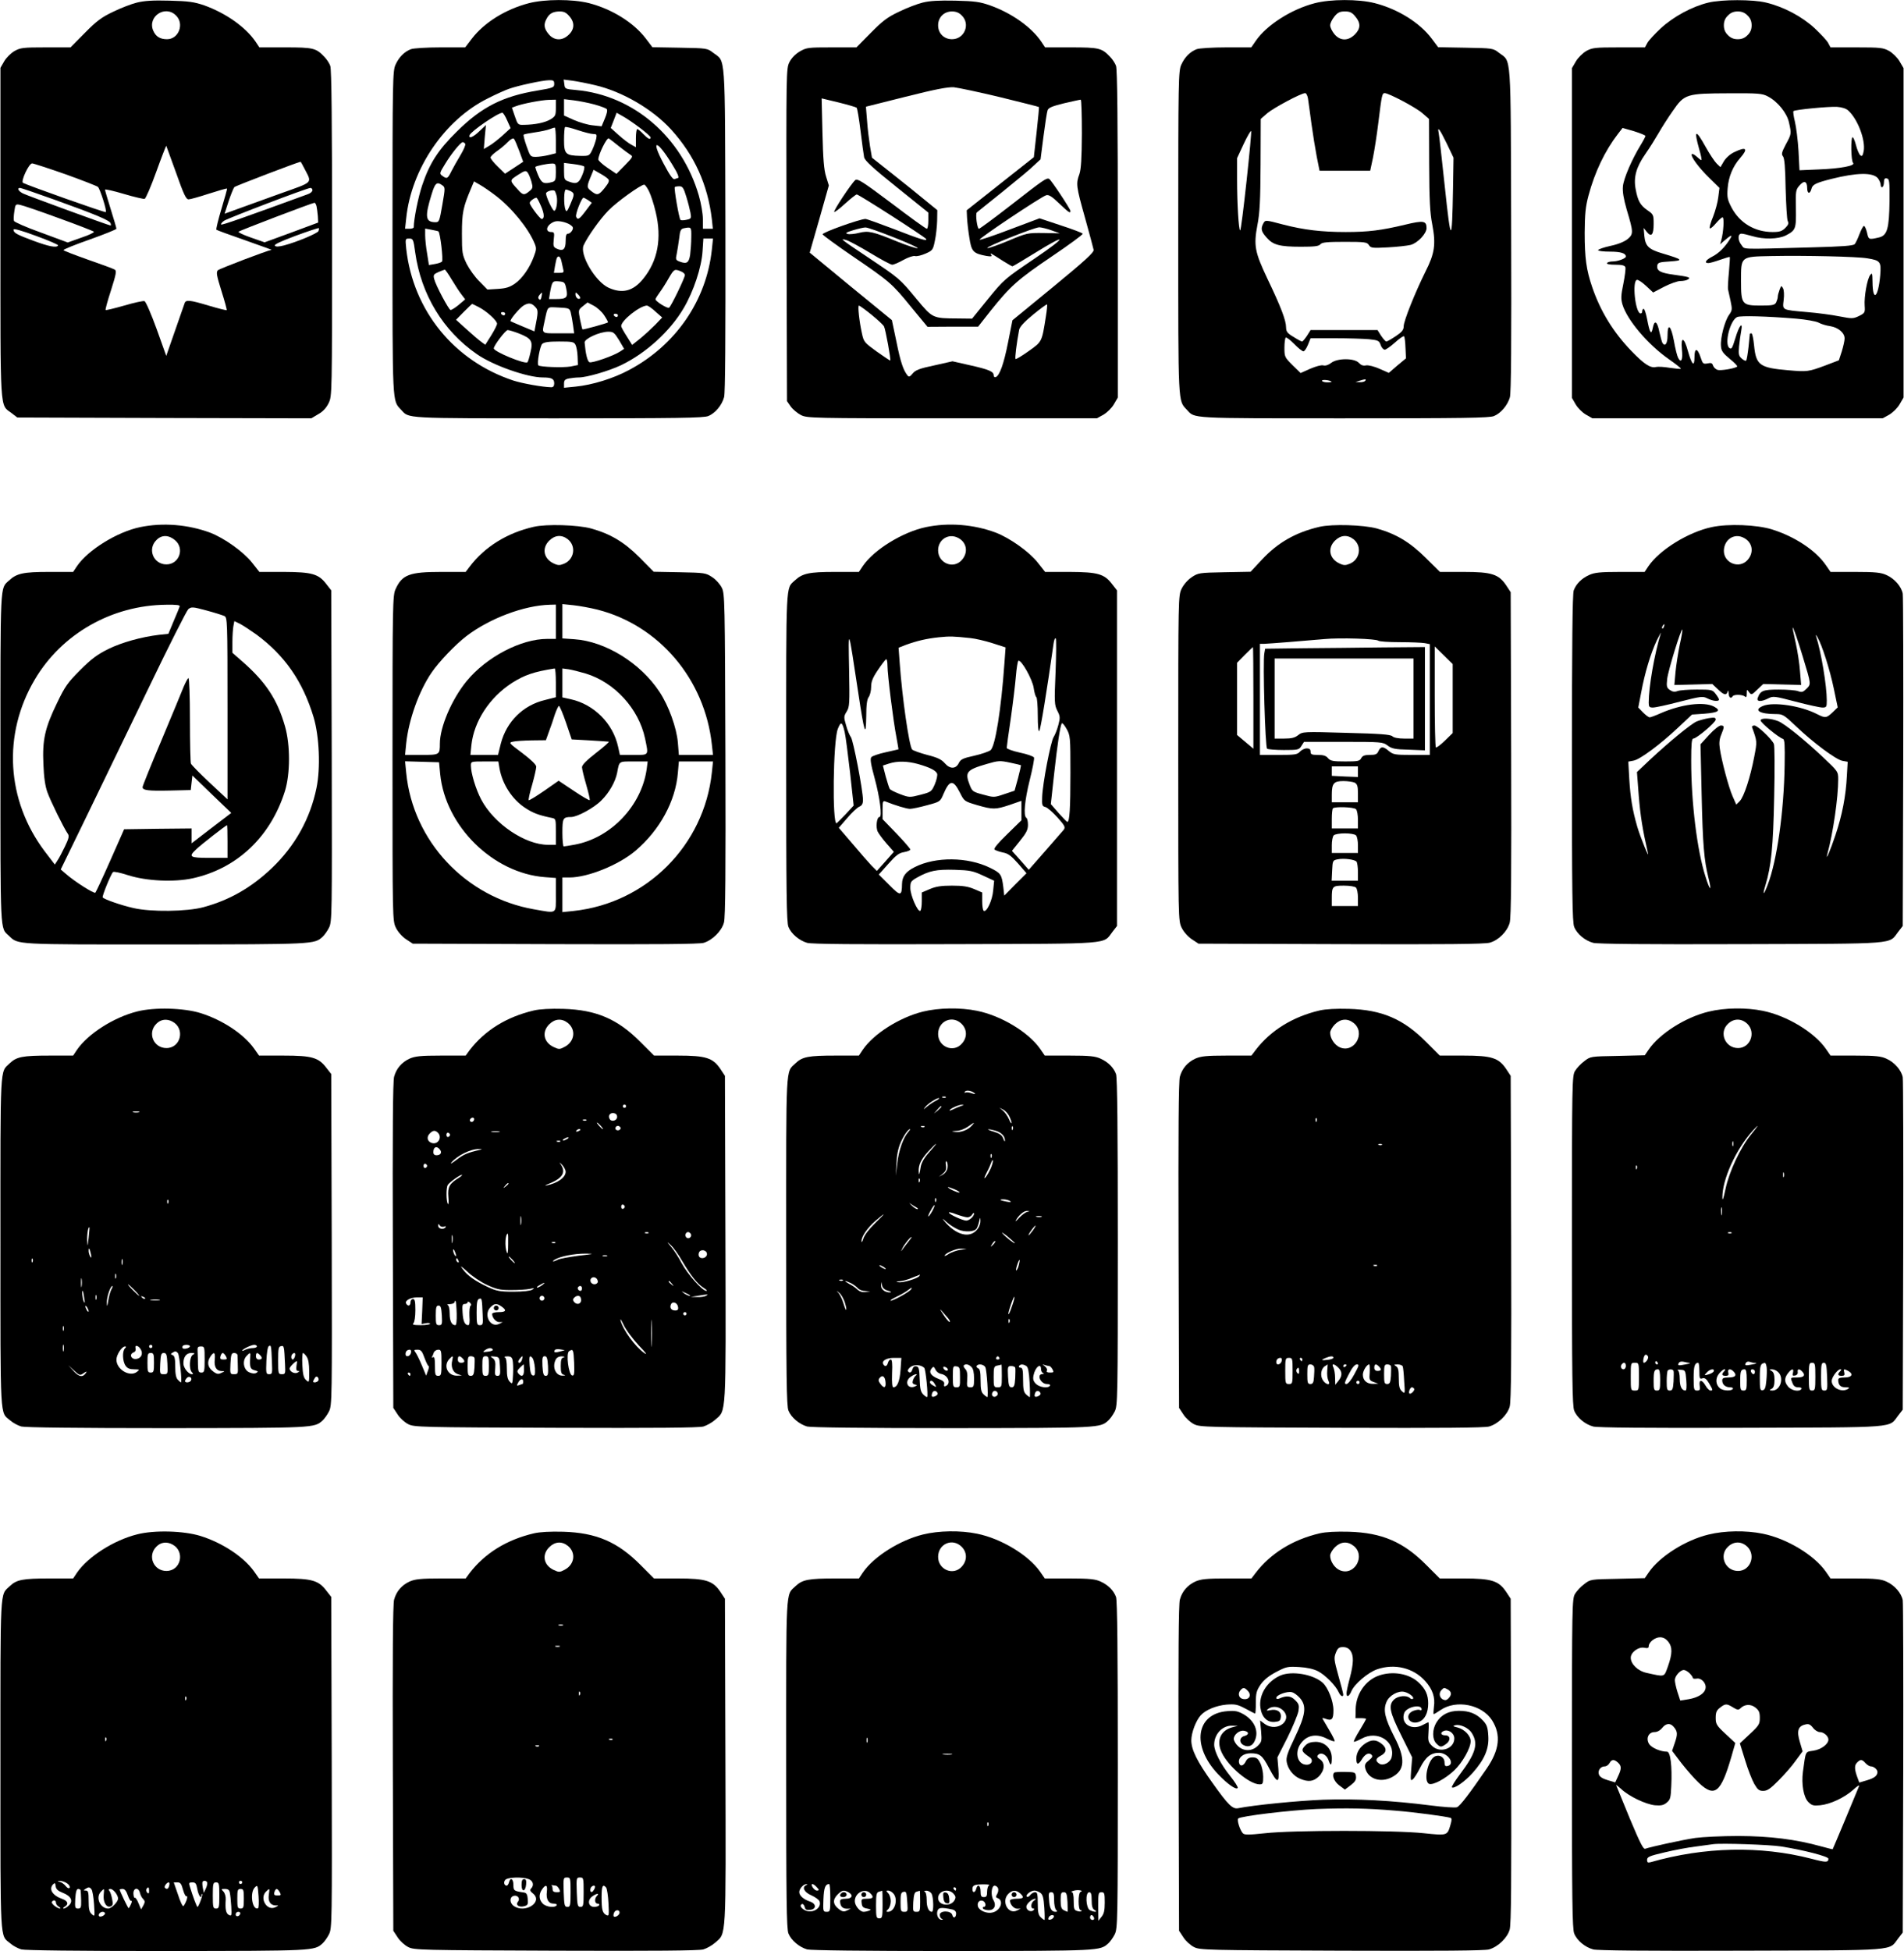 <?xml version="1.0" encoding="UTF-8" standalone="yes"?>
<svg version="1.0" xmlns="http://www.w3.org/2000/svg" width="873.627pt" height="894.958pt" viewBox="0 0 1165 1194" preserveAspectRatio="xMidYMid meet">
  <g transform="translate(0,1194) scale(0.1,-0.1)" fill="#000000" stroke="none">
    <path d="M835 11924 c-33 -8 -98 -33 -145 -56 -70 -33 -101 -56 -173 -129
l-88 -89 -152 0 c-139 0 -155 -2 -192 -23 -22 -13 -49 -40 -62 -62 l-23 -40 0
-1008 c0 -1123 -5 -1050 68 -1105 l35 -27 900 -3 900 -2 42 25 c29 16 50 39
64 68 21 43 21 49 21 1040 0 679 -3 1005 -11 1024 -5 15 -22 41 -37 56 -50 53
-68 57 -239 57 l-158 0 -24 36 c-61 89 -182 174 -313 221 -62 21 -94 26 -213
29 -102 3 -156 -1 -200 -12z m240 -79 c52 -51 16 -145 -55 -145 -43 0 -69 16
-85 53 -36 86 74 159 140 92z m0 -962 c47 -133 61 -163 77 -163 10 0 67 16
125 35 59 19 108 33 110 31 2 -1 -14 -57 -34 -124 -20 -67 -34 -124 -31 -128
4 -3 82 -32 175 -64 92 -33 166 -59 163 -59 -24 -3 -318 -115 -329 -125 -11
-12 -8 -31 22 -127 20 -63 34 -115 32 -117 -2 -2 -51 10 -108 27 -120 36 -143
38 -150 14 -3 -10 -30 -86 -59 -169 l-53 -152 -59 165 c-33 91 -66 167 -74
170 -7 3 -63 -9 -124 -27 -60 -17 -112 -30 -114 -27 -3 2 12 57 33 121 31 98
35 119 23 126 -8 5 -81 32 -162 60 -82 29 -150 55 -152 59 -3 4 69 33 160 65
90 32 164 62 164 66 0 5 -16 59 -35 120 -19 61 -35 115 -35 119 0 5 52 -7 116
-26 64 -19 121 -32 127 -30 7 3 39 77 71 166 32 89 60 160 61 159 1 -2 28 -76
60 -165z m785 27 c48 -94 62 -80 -148 -155 -103 -37 -221 -80 -263 -95 l-77
-28 25 77 c14 42 30 81 35 86 6 7 381 150 405 155 2 0 12 -18 23 -40z m-1463
-36 c103 -37 193 -72 200 -78 13 -13 56 -147 48 -154 -4 -5 -483 165 -507 179
-15 9 36 119 56 119 8 0 100 -30 203 -66z m-69 -155 c256 -92 339 -127 346
-145 3 -8 3 -14 0 -14 -10 0 -510 183 -536 196 -28 14 -38 34 -18 34 6 0 99
-32 208 -71z m1582 57 c0 -8 -12 -19 -27 -24 -394 -144 -527 -191 -532 -186
-3 3 5 14 18 23 24 16 506 200 529 201 6 0 12 -6 12 -14z m25 -98 c3 -13 6
-40 8 -61 l2 -39 -164 -61 -164 -60 -83 29 c-46 16 -80 32 -76 36 8 8 447 175
464 177 4 1 10 -9 13 -21z m-1578 -73 c114 -41 211 -79 215 -83 4 -4 -30 -21
-76 -36 l-84 -30 -162 60 c-90 32 -165 65 -167 72 -3 7 -2 33 2 58 6 45 8 46
36 40 16 -3 122 -39 236 -81z m-4 -167 c-9 -16 -55 -7 -150 28 -105 39 -123
49 -123 69 0 8 50 -6 139 -39 77 -28 137 -54 134 -58z m1594 88 c-6 -14 -129
-66 -211 -88 -32 -8 -49 -9 -56 -2 -7 7 33 26 127 61 76 28 140 49 142 47 2
-2 1 -10 -2 -18z"/>
    <path d="M3233 11920 c-141 -37 -270 -117 -346 -215 l-42 -55 -152 0 c-83 0
-164 -5 -180 -11 -40 -15 -73 -48 -94 -94 -18 -38 -19 -89 -19 -1028 0 -1070
-2 -1026 53 -1085 50 -54 7 -52 962 -52 725 0 892 2 918 14 43 17 84 67 97
116 7 26 9 362 8 1027 -3 1105 2 1021 -75 1080 -36 28 -38 28 -204 31 l-168 3
-41 54 c-75 98 -208 180 -348 216 -101 25 -269 25 -369 -1z m252 -82 c32 -38
29 -81 -11 -115 -38 -34 -86 -31 -118 8 -28 33 -32 59 -14 92 17 34 39 46 80
47 29 0 42 -7 63 -32z m-95 -411 c0 -22 -6 -25 -102 -41 -213 -35 -343 -101
-494 -251 -116 -114 -168 -196 -213 -331 -24 -72 -51 -207 -51 -255 0 -5 -12
-9 -26 -9 l-27 0 7 64 c31 303 235 603 500 734 47 24 105 50 128 58 55 20 204
52 246 53 27 1 32 -3 32 -22z m249 -8 c168 -39 353 -147 467 -272 143 -158
224 -338 249 -549 l6 -58 -30 0 -31 0 0 59 c0 33 -11 97 -25 145 -104 358
-400 613 -750 645 -68 6 -70 7 -73 35 l-4 29 54 -7 c29 -4 91 -16 137 -27z
m-239 -139 c0 -46 -3 -52 -32 -70 -33 -20 -93 -33 -162 -34 -38 -1 -39 0 -57
52 l-18 53 24 9 c42 16 158 38 203 39 l42 1 0 -50z m235 21 c37 -10 71 -23 76
-28 6 -6 2 -28 -11 -58 l-20 -48 -55 6 c-30 3 -81 18 -115 33 l-60 27 0 50 0
50 59 -7 c33 -4 89 -15 126 -25z m-533 -98 l21 -47 -50 -46 c-28 -25 -64 -53
-82 -63 l-32 -19 6 74 7 73 -39 -37 c-38 -37 -69 -50 -61 -25 9 24 173 137
201 137 4 0 18 -21 29 -47z m812 -45 c36 -27 66 -54 66 -59 0 -17 -16 -9 -45
21 -16 17 -32 30 -37 30 -4 0 -8 -25 -8 -55 l0 -56 -27 15 c-16 8 -50 34 -78
59 l-49 44 18 46 18 47 37 -21 c21 -11 68 -43 105 -71z m-286 -38 c22 0 24 -3
19 -29 -4 -17 -14 -47 -24 -68 -18 -37 -19 -38 -74 -37 -89 2 -99 11 -99 98 0
40 3 75 6 78 3 4 38 -5 77 -18 39 -13 82 -24 95 -24z m-228 -39 l0 -79 -44
-11 c-25 -6 -60 -11 -79 -11 -32 0 -34 2 -56 65 -13 36 -21 68 -18 71 3 3 34
9 69 14 36 5 76 14 89 19 13 5 27 10 32 10 4 1 7 -34 7 -78z m-224 -65 l24
-66 -56 -37 -55 -36 -44 43 c-25 24 -45 49 -45 56 0 6 17 23 38 38 21 14 52
40 67 56 17 18 33 26 38 21 5 -5 19 -38 33 -75z m610 29 c28 -22 59 -45 70
-52 18 -10 15 -15 -33 -64 l-52 -53 -55 37 c-31 21 -56 44 -56 51 0 30 52 136
64 129 6 -4 34 -25 62 -48z m-941 15 c4 -6 -9 -36 -28 -68 -19 -31 -44 -76
-56 -99 -23 -47 -28 -50 -56 -29 -18 13 -18 16 16 71 38 63 96 135 109 135 5
0 12 -5 15 -10z m1270 -131 c32 -51 42 -79 31 -79 -2 0 -11 -3 -19 -6 -10 -4
-29 22 -66 92 -85 158 -43 153 54 -7z m-715 -43 c0 -47 -3 -54 -22 -60 -52
-14 -65 -8 -86 41 -11 26 -19 50 -17 52 7 6 68 19 98 20 26 1 27 -1 27 -53z
m173 35 c4 -4 -1 -29 -12 -54 -21 -50 -36 -56 -85 -37 -23 8 -26 15 -26 61 l0
52 57 -7 c32 -4 61 -10 66 -15z m-322 -94 c9 -34 8 -40 -13 -57 -31 -26 -40
-25 -69 8 -54 59 -54 57 -2 91 44 28 49 29 61 14 7 -10 17 -35 23 -56z m470
16 c8 -9 2 -23 -22 -53 -37 -46 -46 -48 -83 -19 -28 22 -28 27 1 96 l14 34 40
-23 c22 -12 45 -28 50 -35z m-691 -99 c98 -74 202 -201 240 -294 12 -28 11
-39 -4 -78 -25 -70 -72 -137 -117 -168 -32 -22 -55 -29 -104 -32 l-64 -4 -48
49 c-27 26 -62 75 -79 108 -27 57 -29 67 -29 185 0 128 7 162 56 277 l18 43
38 -22 c21 -12 63 -41 93 -64z m-325 62 c18 -13 18 -16 0 -120 -18 -103 -19
-106 -44 -106 -60 1 -64 34 -21 173 21 68 32 77 65 53z m1265 -36 c11 -22 30
-79 41 -127 39 -162 13 -300 -77 -410 -61 -75 -127 -92 -211 -54 -81 37 -179
203 -153 260 25 54 100 160 152 213 49 51 198 158 219 158 5 0 18 -18 29 -40z
m228 -32 c11 -35 22 -79 26 -100 6 -34 5 -37 -24 -43 -17 -4 -34 -4 -37 -1 -9
8 -41 195 -35 201 3 3 16 5 28 5 20 0 26 -10 42 -62z m-793 2 c7 -34 -2 -90
-15 -90 -10 0 -50 85 -50 106 0 12 37 24 52 17 3 -2 9 -17 13 -33z m86 30 c24
-13 24 -20 -3 -82 -18 -42 -23 -47 -29 -32 -12 30 -10 124 2 124 6 0 19 -5 30
-10z m-182 -91 c21 -47 22 -79 4 -79 -11 1 -73 84 -73 98 0 10 27 31 41 32 4
0 16 -23 28 -51z m289 36 l22 -16 -37 -49 c-39 -52 -50 -59 -59 -36 -6 15 34
116 45 116 4 0 16 -7 29 -15z m-111 -150 c19 -13 21 -19 13 -35 -6 -11 -17
-20 -25 -20 -11 0 -15 -12 -15 -45 0 -51 -16 -65 -54 -47 -21 9 -23 16 -19 56
5 41 3 46 -15 46 -42 0 -29 45 18 63 21 9 70 -1 97 -18z m742 -77 c0 -35 -4
-83 -7 -108 -8 -49 -21 -57 -64 -41 -24 9 -26 13 -18 48 4 21 11 64 15 95 5
48 10 57 28 61 47 9 47 9 46 -55z m-1548 36 c11 -6 31 -176 22 -185 -5 -5 -25
-12 -45 -15 l-35 -6 -11 70 c-7 39 -12 89 -12 112 l0 41 38 -7 c20 -4 40 -8
43 -10z m-142 -129 c36 -257 170 -479 377 -622 98 -69 309 -143 404 -143 54 0
70 -8 70 -36 0 -16 -6 -24 -17 -24 -54 1 -177 23 -233 41 -363 120 -614 428
-656 807 -6 61 -6 62 18 62 24 0 26 -4 37 -85z m1816 18 c-33 -312 -221 -586
-508 -738 -95 -51 -224 -91 -326 -101 l-71 -7 0 25 c0 21 6 27 31 32 17 3 44
6 59 6 48 0 183 39 259 75 152 73 301 208 384 350 60 102 109 249 115 348 l5
77 29 0 30 0 -7 -67z m-920 -75 c4 -18 9 -41 11 -50 4 -15 -1 -18 -26 -18
l-32 0 7 43 c4 23 9 45 12 50 10 16 22 5 28 -25z m-672 -110 c21 -35 48 -76
60 -91 l22 -29 -40 -34 c-22 -18 -44 -32 -50 -31 -12 4 -91 152 -100 190 -6
24 -3 29 26 42 19 8 36 14 39 15 3 0 23 -28 43 -62z m1401 52 c14 -5 26 -16
26 -23 0 -17 -85 -193 -97 -200 -10 -7 -83 39 -83 51 0 5 12 24 26 43 14 19
39 58 55 87 33 56 35 57 73 42z m-700 -108 c11 -53 2 -62 -63 -62 l-43 0 6 38
c13 71 15 73 54 70 35 -3 38 -6 46 -46z m-152 -48 c-3 -17 -8 -22 -15 -15 -7
7 -6 15 3 26 17 20 18 19 12 -11z m236 -10 c-10 -10 -28 6 -28 24 0 15 1 15
17 -1 9 -9 14 -19 11 -23z m-269 -58 c13 -15 12 -33 -5 -117 l-5 -27 -72 30
c-40 17 -73 31 -74 32 -8 7 54 80 79 96 33 20 52 16 77 -14z m417 -46 c15 -22
25 -42 23 -43 -7 -6 -153 -46 -156 -43 -2 1 -8 29 -15 61 -11 58 -11 58 17 81
l29 23 38 -20 c21 -11 50 -37 64 -59z m-767 50 c47 -24 111 -82 111 -101 0 -8
-16 -40 -36 -72 l-36 -57 -26 19 c-15 11 -55 45 -90 77 l-63 57 47 48 c27 27
50 49 52 49 1 0 20 -9 41 -20z m1081 -27 l41 -36 -43 -45 c-24 -24 -65 -62
-92 -84 l-49 -39 -33 53 c-19 29 -34 57 -34 62 -1 34 113 124 157 126 7 0 31
-16 53 -37z m-519 -5 c4 -15 10 -50 14 -77 l7 -51 -96 0 c-106 0 -102 -3 -86
70 22 101 13 91 87 88 63 -3 67 -5 74 -30z m-401 -8 c0 -5 -4 -10 -9 -10 -6 0
-13 5 -16 10 -3 6 1 10 9 10 9 0 16 -4 16 -10z m690 -10 c0 -5 -4 -10 -9 -10
-6 0 -13 5 -16 10 -3 6 1 10 9 10 9 0 16 -4 16 -10z m-608 -110 c79 -31 89
-47 73 -115 -7 -31 -15 -59 -19 -62 -14 -14 -206 65 -206 85 0 17 72 112 85
112 8 0 38 -9 67 -20z m615 -42 l31 -53 -26 -17 c-40 -26 -169 -71 -186 -65
-13 5 -24 52 -30 121 -1 23 90 65 144 66 32 0 38 -5 67 -52z m-267 -28 c6 -11
12 -43 13 -72 l2 -52 -45 -9 c-44 -8 -187 -3 -197 7 -10 10 9 116 23 131 12
11 39 15 104 15 79 0 91 -2 100 -20z"/>
    <path d="M5645 11924 c-33 -8 -98 -33 -145 -56 -70 -33 -100 -56 -172 -129
l-88 -89 -151 0 c-145 0 -154 -1 -196 -25 -27 -16 -51 -41 -63 -65 -20 -39
-20 -55 -18 -1057 l3 -1018 23 -33 c13 -18 41 -41 62 -52 38 -19 62 -20 926
-20 l886 0 40 22 c22 13 51 41 64 64 l24 41 0 1001 c0 683 -3 1010 -11 1029
-5 15 -22 41 -37 56 -50 53 -68 57 -239 57 l-158 0 -24 36 c-61 89 -181 174
-313 221 -63 22 -93 26 -213 29 -101 2 -157 -1 -200 -12z m240 -79 c54 -53 16
-145 -60 -145 -49 0 -85 36 -85 85 0 49 36 85 85 85 25 0 44 -8 60 -25z m236
-500 c129 -32 235 -58 236 -60 2 -1 -5 -70 -14 -154 l-17 -153 -205 -162 -206
-163 2 -44 c1 -24 7 -79 14 -122 13 -86 23 -98 103 -113 31 -5 37 -4 31 6 -9
15 -9 15 72 -37 29 -18 55 -33 58 -33 3 0 63 36 133 79 206 128 207 107 2 -32
-182 -123 -187 -127 -284 -246 l-98 -121 -87 1 c-155 1 -154 0 -253 119 -104
126 -104 125 -293 252 -174 116 -179 121 -138 109 18 -5 84 -41 149 -80 64
-39 124 -71 133 -71 9 0 40 13 68 29 29 16 61 27 72 24 10 -3 39 4 64 15 43
19 46 23 57 78 7 31 13 87 14 123 l1 65 -70 57 c-38 32 -128 104 -200 161
l-130 103 -12 70 c-6 39 -15 109 -18 156 l-7 86 243 61 c183 46 257 60 295 58
28 -3 156 -30 285 -61z m-880 -64 c4 -3 15 -67 24 -141 9 -74 19 -147 22 -162
4 -21 52 -65 199 -183 l194 -156 0 -50 c0 -27 -4 -49 -9 -49 -6 0 -103 70
-216 156 -176 132 -209 153 -222 142 -23 -19 -136 -189 -129 -195 3 -3 33 20
67 51 34 31 66 56 71 56 13 0 416 -259 424 -272 11 -17 -34 -3 -204 63 -84 32
-159 59 -167 59 -33 0 -266 -83 -262 -94 2 -6 84 -66 182 -133 230 -157 242
-167 360 -312 l100 -121 155 1 155 0 77 98 c122 152 166 191 373 331 108 73
193 135 190 140 -3 5 -64 28 -135 51 l-129 43 -181 -68 c-99 -38 -183 -66
-186 -63 -7 7 375 262 407 272 16 5 34 -6 79 -49 59 -56 70 -64 70 -47 0 12
-117 188 -130 196 -15 9 -34 -4 -234 -160 -103 -80 -191 -145 -196 -145 -11 0
-23 91 -13 100 4 4 76 61 158 127 83 67 169 138 191 160 l41 38 18 140 c10 77
21 149 25 160 6 16 28 25 101 43 52 12 97 22 102 22 4 0 7 -93 7 -207 -1 -155
-5 -218 -15 -248 -22 -59 -20 -75 34 -267 27 -97 51 -186 53 -197 2 -16 -50
-64 -247 -226 l-250 -205 -27 -136 c-26 -132 -52 -204 -76 -212 -7 -2 -12 3
-12 12 0 22 -29 35 -146 61 l-106 24 -111 -25 c-91 -19 -116 -29 -133 -50 -16
-20 -23 -22 -31 -12 -26 32 -43 82 -68 206 l-28 133 -252 206 -251 207 59 206
58 205 -17 55 c-13 42 -18 104 -22 267 l-5 211 104 -25 c57 -14 107 -29 110
-32z m234 -796 c88 -35 151 -64 139 -64 -11 -1 -65 17 -120 39 -155 64 -181
69 -238 55 -26 -7 -58 -10 -70 -7 -16 5 -9 10 34 23 30 9 64 17 75 17 11 1 92
-28 180 -63z m960 45 l50 -18 -100 2 c-98 1 -102 0 -214 -47 -63 -26 -121 -47
-129 -45 -20 4 287 127 318 127 14 -1 48 -9 75 -19z m-35 -525 c-25 -159 -23
-155 -106 -214 -41 -29 -77 -51 -80 -48 -5 5 6 93 22 179 4 18 31 48 86 93 44
36 82 64 85 62 2 -3 -1 -35 -7 -72z m-1069 10 c38 -31 73 -63 78 -73 9 -17 43
-203 38 -208 -1 -2 -38 23 -82 54 -76 55 -80 59 -91 110 -17 76 -27 172 -19
172 4 0 39 -25 76 -55z"/>
    <path d="M8044 11920 c-142 -37 -292 -133 -358 -228 l-29 -42 -153 0 c-84 0
-165 -5 -181 -11 -40 -15 -73 -48 -94 -94 -18 -38 -19 -89 -19 -1028 0 -1070
-2 -1026 53 -1085 50 -54 7 -52 962 -52 725 0 892 2 918 14 42 17 83 66 97
114 8 26 10 341 8 1027 -3 1107 2 1023 -75 1082 -36 28 -38 28 -204 31 l-168
3 -39 52 c-73 98 -208 182 -350 218 -100 25 -269 25 -368 -1z m250 -81 c34
-40 33 -74 -3 -110 -41 -41 -90 -40 -125 2 -14 17 -26 41 -26 54 0 13 12 37
26 54 20 25 34 31 64 31 30 0 44 -6 64 -31z m-290 -501 c3 -18 12 -87 21 -153
9 -66 24 -158 33 -205 l17 -85 155 0 155 0 17 80 c9 44 24 141 33 215 21 171
23 180 39 180 25 0 191 -88 231 -123 l40 -35 1 -278 c1 -221 5 -298 19 -368
23 -121 15 -177 -42 -289 -63 -127 -133 -301 -133 -334 0 -22 -11 -35 -48 -60
-27 -18 -53 -33 -58 -33 -5 0 -19 16 -32 35 l-22 35 -205 0 -205 0 -22 -35
c-13 -19 -26 -35 -30 -35 -4 0 -27 12 -52 28 -39 23 -45 32 -46 59 0 42 -32
126 -114 297 -78 165 -85 203 -61 331 14 71 18 150 19 369 l1 278 40 35 c39
33 207 123 232 123 7 0 14 -15 17 -32z m849 -275 l42 -88 -3 -190 c-6 -341
-13 -340 -50 10 -18 171 -35 320 -38 333 -9 43 7 21 49 -65z m-1225 -232 c-18
-166 -35 -301 -39 -301 -9 0 -19 163 -19 313 l0 129 40 86 c22 47 43 83 46 80
3 -3 -10 -141 -28 -307z m973 -1020 l3 -64 -53 -44 -52 -45 -57 25 c-34 15
-67 23 -82 21 -18 -4 -31 1 -44 15 -27 30 -132 30 -170 0 -17 -13 -35 -19 -49
-15 -12 3 -45 -6 -80 -21 l-58 -26 -50 49 c-47 47 -49 50 -49 106 0 31 4 59 8
62 5 3 28 -15 52 -39 24 -25 49 -45 56 -45 7 0 19 18 28 40 l16 40 148 0 c82
0 177 -3 210 -6 56 -6 62 -9 71 -35 5 -16 17 -29 25 -29 8 0 36 20 63 44 26
24 51 41 55 38 4 -4 8 -36 9 -71z m-452 -207 c2 -2 -10 -4 -27 -4 -18 0 -32 5
-32 10 0 9 47 4 59 -6z m206 6 c-3 -5 -18 -10 -33 -9 l-27 1 25 8 c35 11 42
11 35 0z"/>
    <path d="M7730 10571 c-16 -31 -12 -48 21 -85 39 -45 79 -56 210 -56 83 0 109
3 119 15 10 12 40 15 149 15 124 0 137 -2 148 -20 12 -18 21 -19 115 -14 57 3
119 10 140 15 43 11 98 69 98 103 0 45 -19 48 -131 21 -146 -35 -226 -45 -364
-45 -147 0 -255 13 -380 45 -114 30 -112 30 -125 6z"/>
    <path d="M10455 11924 c-100 -24 -214 -86 -291 -157 -38 -36 -76 -76 -83 -91
l-14 -26 -160 0 c-146 0 -162 -2 -199 -22 -22 -13 -51 -41 -64 -64 l-24 -41 0
-1009 0 -1009 23 -40 c13 -22 40 -49 62 -62 l40 -23 889 0 888 0 40 22 c22 13
51 41 64 64 l24 41 0 1008 0 1008 -24 41 c-13 23 -42 51 -64 64 -37 20 -53 22
-199 22 l-160 0 -14 26 c-7 15 -45 55 -83 91 -78 72 -189 131 -297 157 -82 20
-271 20 -354 0z m240 -79 c17 -16 25 -35 25 -60 0 -25 -8 -44 -25 -60 -16 -17
-35 -25 -60 -25 -25 0 -44 8 -60 25 -17 16 -25 35 -25 60 0 25 8 44 25 60 16
17 35 25 60 25 25 0 44 -8 60 -25z m124 -495 c59 -30 118 -102 130 -161 15
-68 15 -69 -20 -133 -25 -48 -28 -60 -17 -73 9 -11 14 -68 16 -197 3 -100 8
-189 13 -199 7 -13 4 -23 -15 -42 -20 -20 -35 -25 -77 -25 -109 0 -202 55
-252 150 -25 48 -28 63 -24 116 5 71 32 136 76 186 52 59 39 73 -35 37 -26
-12 -51 -35 -64 -56 l-21 -36 -23 22 c-13 13 -43 58 -67 101 -62 112 -74 108
-40 -13 11 -37 17 -67 13 -67 -3 0 -16 10 -29 22 -13 12 -26 18 -29 15 -11
-11 42 -83 108 -147 l61 -60 -7 -55 c-3 -30 -18 -85 -32 -121 -15 -35 -24 -68
-20 -71 4 -4 20 10 37 30 17 20 35 37 41 37 11 0 6 -90 -8 -140 l-7 -25 24 21
c44 38 56 41 35 9 -30 -48 -68 -86 -108 -106 -39 -20 -50 -39 -23 -39 9 0 41
9 72 20 31 11 58 19 59 17 2 -1 -1 -42 -5 -91 -5 -49 -7 -96 -6 -105 2 -9 9
-41 16 -73 11 -52 10 -58 -10 -86 -26 -37 -53 -140 -49 -189 2 -31 12 -44 55
-80 29 -23 49 -44 44 -47 -18 -12 -99 -25 -119 -20 -12 4 -24 15 -28 26 -5 16
-12 19 -34 14 -26 -5 -30 -2 -42 36 -20 60 -38 61 -38 2 0 -63 -16 -47 -40 37
-23 86 -45 93 -37 11 7 -63 -4 -88 -23 -52 -6 11 -18 58 -26 105 -18 95 -39
111 -39 30 0 -47 -15 -69 -31 -44 -4 7 -12 38 -19 68 -13 65 -30 76 -40 25 -9
-48 -19 -32 -35 53 -7 35 -16 63 -21 63 -5 0 -9 -7 -9 -16 0 -9 -6 -14 -12
-12 -31 10 -50 196 -21 205 7 3 32 -14 56 -36 l44 -41 67 35 c37 19 82 35 99
35 18 0 39 4 47 10 19 12 7 16 -88 29 -81 11 -104 24 -100 55 3 19 12 22 78
26 85 6 81 11 -46 49 -85 25 -105 45 -111 108 l-4 48 19 -24 c28 -35 42 -18
42 48 0 56 -1 59 -39 85 -43 30 -58 57 -71 128 -14 72 3 135 59 215 26 37 62
95 81 128 19 33 58 95 88 137 71 103 82 106 345 107 177 1 202 -1 236 -19z
m492 -86 c58 -52 107 -181 95 -249 -6 -29 -10 -34 -21 -25 -7 6 -19 33 -26 61
-7 27 -16 49 -21 49 -12 0 -10 -144 3 -157 17 -17 -77 -35 -212 -40 l-116 -5
-6 118 c-4 66 -14 146 -22 179 -8 32 -12 62 -9 65 9 9 215 29 267 26 29 -2 55
-10 68 -22z m-1241 -156 c0 -4 -13 -29 -29 -55 -54 -88 -104 -204 -109 -253
-3 -34 4 -75 23 -142 42 -140 42 -150 6 -181 -20 -16 -58 -32 -106 -42 -41 -9
-75 -21 -75 -26 0 -5 33 -9 73 -9 66 0 97 -10 97 -30 0 -12 -50 -30 -80 -30
-16 0 -32 -4 -35 -10 -4 -6 15 -10 50 -10 41 0 57 -4 62 -15 3 -9 -3 -54 -12
-100 -15 -72 -16 -92 -6 -128 28 -94 154 -244 284 -335 43 -30 76 -56 74 -59
-3 -2 -33 1 -68 6 -34 6 -73 8 -85 5 -33 -8 -72 17 -150 98 -111 115 -190 244
-240 391 -36 105 -46 178 -46 333 1 115 5 158 23 226 39 146 101 275 181 379
l28 36 70 -20 c38 -12 70 -25 70 -29z m1423 -259 c9 -12 17 -30 17 -41 0 -10
5 -16 10 -13 6 3 10 17 10 31 0 19 5 25 18 22 15 -3 17 -17 16 -138 -2 -169
-14 -211 -64 -223 -64 -15 -64 -14 -74 31 -6 23 -14 41 -19 39 -5 -1 -17 -24
-27 -50 -10 -27 -23 -54 -29 -61 -9 -10 -74 -15 -269 -20 -444 -12 -402 -13
-423 13 -25 30 -25 71 -1 71 9 0 39 -7 66 -15 70 -21 158 -19 205 4 61 32 64
39 62 165 -2 107 -1 115 22 141 28 33 47 26 47 -16 0 -35 17 -39 26 -5 6 27
28 37 122 61 156 39 254 41 285 4z m-64 -490 c79 -13 85 -20 78 -105 -12 -136
-46 -165 -47 -39 -1 53 -2 58 -14 42 -19 -24 -38 -134 -34 -188 3 -42 1 -45
-35 -63 -36 -17 -42 -17 -120 -2 -45 9 -134 21 -197 26 -158 14 -151 11 -144
74 4 31 2 61 -4 72 -10 18 -11 17 -21 -9 -6 -16 -11 -35 -11 -43 0 -9 -5 -24
-10 -35 -9 -16 -22 -19 -94 -19 -115 0 -121 7 -121 150 0 152 -4 149 184 153
208 4 526 -3 590 -14z m-437 -369 c59 -5 121 -16 137 -24 16 -9 48 -19 72 -22
50 -8 89 -42 88 -76 0 -13 -8 -48 -17 -78 l-18 -55 -84 -32 c-102 -38 -111
-39 -225 -29 -176 15 -198 31 -210 151 -4 41 -11 75 -16 75 -5 0 -9 -1 -10 -2
0 -2 -4 -38 -8 -81 -5 -43 -11 -81 -15 -84 -3 -3 -15 2 -27 13 -18 16 -20 26
-16 74 3 30 9 73 13 94 12 64 -13 34 -36 -45 -19 -61 -23 -69 -37 -58 -31 27
6 171 49 189 24 9 176 5 360 -10z"/>
    <path d="M855 8714 c-140 -29 -318 -139 -386 -238 l-24 -36 -148 0 c-157 0
-198 -9 -245 -53 -55 -51 -52 3 -52 -1087 0 -1090 -3 -1036 52 -1087 58 -55
26 -53 960 -53 913 1 909 1 960 47 11 10 29 35 39 55 19 37 19 71 17 1051 l-3
1014 -29 37 c-48 64 -88 75 -261 76 l-150 0 -45 57 c-52 66 -170 150 -256 183
-135 50 -289 63 -429 34z m214 -80 c60 -51 25 -148 -53 -148 -79 0 -118 93
-61 149 32 33 75 32 114 -1z m28 -406 c-2 -7 -19 -48 -37 -90 l-32 -77 -57 -6
c-108 -13 -227 -46 -311 -87 -68 -34 -103 -60 -171 -128 -77 -77 -93 -99 -142
-201 -75 -154 -91 -227 -84 -377 3 -79 11 -135 25 -172 19 -53 100 -218 124
-252 10 -14 7 -28 -17 -78 -16 -33 -36 -72 -46 -86 l-16 -25 -62 81 c-235 312
-259 716 -61 1051 165 280 472 455 804 458 67 1 87 -2 83 -11z m274 -58 c18
-10 19 -27 19 -566 l0 -556 -109 102 c-60 56 -112 109 -115 117 -3 8 -6 129
-6 269 0 140 -4 254 -9 254 -4 0 -17 -24 -29 -52 -11 -29 -73 -177 -136 -328
-64 -151 -116 -280 -116 -287 0 -20 35 -24 170 -21 l125 3 5 45 5 44 119 -115
119 -114 -122 -93 -121 -93 0 46 0 45 -206 -2 -207 -3 -84 -190 c-46 -104 -88
-194 -92 -198 -8 -8 -133 72 -184 118 l-28 24 162 333 c89 183 260 538 381
788 120 250 228 463 238 472 19 15 26 15 111 -8 49 -13 99 -29 110 -34z m197
-114 c174 -129 283 -287 349 -505 35 -117 43 -310 18 -432 -38 -187 -131 -356
-274 -492 -125 -119 -259 -196 -419 -239 -100 -27 -321 -30 -428 -5 -76 17
-181 54 -188 65 -5 8 50 142 63 155 5 5 46 -4 92 -19 113 -36 281 -44 396 -19
272 60 477 254 565 535 32 105 33 280 0 395 -47 164 -117 270 -259 395 l-63
55 0 66 c0 37 3 80 6 97 l6 31 37 -18 c20 -11 64 -40 99 -65z m-178 -1266 l0
-100 -110 0 c-122 0 -131 6 -82 52 26 26 183 148 189 148 2 0 3 -45 3 -100z"/>
    <path d="M3265 8716 c-163 -37 -300 -122 -392 -243 l-25 -33 -150 0 c-194 0
-239 -17 -279 -105 -18 -38 -19 -91 -19 -1034 0 -993 0 -995 21 -1039 13 -26
38 -54 62 -70 l41 -27 870 -3 c630 -2 882 0 911 8 53 16 110 72 124 124 9 30
11 313 9 1026 -3 946 -4 987 -22 1023 -11 22 -37 51 -59 65 -39 26 -47 27
-199 30 l-159 3 -87 88 c-94 94 -178 144 -297 177 -81 22 -273 28 -350 10z
m208 -76 c53 -42 40 -124 -23 -150 -27 -11 -37 -11 -66 3 -59 29 -71 92 -25
138 35 35 77 38 114 9z m-73 -505 l0 -105 -53 0 c-160 0 -371 -110 -493 -258
-91 -111 -164 -281 -164 -383 0 -68 -1 -69 -112 -69 l-101 0 7 71 c15 143 78
321 156 434 45 66 145 170 211 221 142 109 354 189 512 193 l37 1 0 -105z
m255 74 c377 -96 657 -426 700 -826 l7 -63 -105 0 -104 0 -6 75 c-8 92 -56
225 -112 310 -116 177 -331 310 -522 323 l-73 5 0 105 0 105 68 -7 c37 -4 103
-16 147 -27z m-255 -448 l0 -88 -67 -17 c-134 -32 -235 -132 -270 -267 l-17
-69 -85 0 -84 0 6 60 c16 146 110 291 249 381 76 48 133 68 261 88 4 0 7 -39
7 -88z m183 57 c177 -54 324 -215 363 -397 22 -107 26 -101 -70 -101 l-84 0
-11 50 c-31 143 -148 260 -291 291 l-50 11 0 88 0 89 38 -5 c20 -3 68 -15 105
-26z m-121 -300 l35 -103 109 -6 c60 -4 113 -7 118 -8 5 0 -29 -31 -77 -68
-58 -45 -87 -74 -87 -88 0 -11 12 -60 26 -108 14 -49 24 -91 21 -94 -3 -2 -47
23 -97 57 l-93 62 -89 -62 c-49 -34 -92 -60 -94 -57 -3 3 6 45 21 95 14 50 25
99 25 110 0 12 -31 42 -85 83 -83 62 -85 64 -58 70 15 4 67 7 115 8 l87 1 19
53 c11 28 27 76 36 105 10 28 21 52 25 52 4 0 24 -46 43 -102z m-770 -316 c32
-319 324 -606 641 -630 l67 -5 0 -103 c0 -121 11 -114 -133 -89 -419 73 -742
417 -783 835 l-7 71 104 -3 104 -3 7 -73z m363 36 c17 -96 77 -190 157 -242
48 -32 84 -45 161 -61 27 -5 27 -6 27 -85 l0 -80 -48 0 c-141 0 -331 129 -409
277 -32 60 -63 161 -63 207 0 26 0 26 84 26 l84 0 7 -42z m901 -5 c-32 -225
-219 -421 -440 -462 -33 -6 -63 -11 -68 -11 -4 0 -8 38 -8 84 0 89 4 96 53 96
38 0 141 56 185 101 48 47 86 114 97 169 14 74 8 70 102 70 l85 0 -6 -47z
m399 -20 c-47 -447 -400 -800 -847 -848 l-68 -7 0 106 0 106 43 0 c113 0 303
77 405 164 149 127 245 304 259 477 l6 69 104 0 105 0 -7 -67z"/>
    <path d="M5665 8714 c-142 -30 -318 -138 -386 -238 l-24 -36 -148 0 c-157 0
-198 -9 -245 -53 -55 -51 -52 3 -52 -1082 0 -827 2 -1011 14 -1038 17 -42 66
-83 114 -97 26 -8 306 -10 907 -8 972 3 903 -2 962 75 l28 36 0 1027 0 1027
-29 37 c-48 64 -88 75 -261 76 l-150 0 -45 57 c-52 66 -170 150 -256 183 -135
51 -290 63 -429 34z m198 -66 c52 -27 63 -88 23 -134 -51 -60 -146 -21 -146
58 0 67 65 107 123 76z m-612 -947 c38 -251 47 -279 49 -146 0 71 5 106 15
119 8 11 15 39 15 62 0 32 9 56 41 103 22 33 45 63 50 66 5 4 9 -14 9 -39 0
-53 35 -337 55 -439 7 -39 13 -72 12 -73 -1 0 -37 -8 -79 -18 -42 -9 -82 -23
-87 -30 -8 -10 -3 -44 20 -127 33 -122 48 -239 30 -239 -17 0 -24 -65 -10 -91
7 -13 31 -46 55 -73 l43 -49 -52 -59 -52 -58 -32 32 c-17 18 -70 78 -116 133
l-85 99 51 59 c28 33 61 64 74 70 17 7 23 19 23 41 0 58 -60 369 -74 385 -7 9
-21 41 -29 71 -15 51 -15 56 3 85 18 29 19 47 15 261 -5 261 -6 266 56 -145z
m687 334 c30 -3 90 -17 134 -31 l81 -26 -7 -96 c-20 -283 -56 -509 -85 -533
-10 -8 -55 -24 -100 -34 -69 -15 -83 -22 -94 -44 -18 -38 -54 -39 -86 -2 -20
23 -44 35 -108 51 -45 12 -86 27 -92 33 -19 24 -61 318 -76 528 l-7 95 43 17
c69 25 128 39 204 47 69 7 88 6 193 -5z m521 -208 c-8 -186 -7 -201 11 -237
17 -33 18 -42 6 -87 -7 -27 -20 -60 -29 -74 -18 -28 -67 -283 -70 -366 -2 -51
0 -57 20 -62 12 -3 45 -32 74 -64 45 -50 49 -60 38 -75 -8 -9 -59 -68 -114
-131 l-100 -114 -51 58 -52 58 49 61 c39 48 49 68 49 98 0 20 -4 40 -10 43
-19 12 -10 108 21 232 17 68 29 130 26 137 -3 7 -42 21 -86 30 -45 10 -81 23
-81 29 0 7 11 88 25 181 13 92 27 208 31 257 4 49 11 92 15 95 17 10 87 -114
94 -166 4 -28 11 -52 16 -56 5 -3 9 -53 9 -112 0 -66 4 -102 9 -96 8 7 47 248
88 537 3 21 9 35 13 30 4 -4 3 -97 -1 -206z m-1291 -367 c6 -25 20 -136 33
-248 l22 -202 -49 -53 c-27 -28 -52 -53 -55 -55 -28 -13 -22 505 7 577 19 48
27 45 42 -19z m1382 -249 c0 -217 -5 -301 -19 -301 -3 0 -27 25 -54 55 l-47
54 20 183 c20 182 37 295 47 311 3 5 16 -10 29 -33 23 -41 24 -48 24 -269z
m-303 46 c1 -2 -7 -38 -18 -80 l-21 -76 -63 -21 c-62 -21 -64 -21 -129 -3 -61
16 -67 20 -81 55 -33 83 -23 96 104 133 69 20 79 21 140 8 36 -7 66 -15 68
-16z m-629 7 c73 -21 108 -39 116 -59 3 -9 -3 -38 -14 -64 -20 -46 -23 -48
-88 -65 -66 -17 -69 -17 -125 4 -31 12 -60 26 -63 32 -4 6 -15 41 -25 77 l-17
66 37 12 c52 17 114 15 179 -3z m255 -174 c27 -54 28 -54 105 -77 97 -28 113
-28 200 1 l72 25 0 -60 0 -59 -87 -85 c-56 -54 -84 -88 -78 -94 6 -5 28 -13
51 -18 33 -6 51 -20 93 -67 l52 -60 -68 -68 -68 -69 -6 53 c-10 77 -15 85 -83
118 -135 66 -331 68 -458 4 -56 -28 -78 -57 -79 -104 -1 -75 -9 -76 -78 -6
l-64 64 58 65 c47 53 65 67 96 72 22 4 39 11 39 16 0 5 -38 49 -85 98 l-85 88
0 58 c0 50 2 56 18 50 60 -24 129 -45 150 -45 13 0 61 10 104 22 79 21 81 22
100 67 38 89 60 92 101 11z m141 -508 l69 -32 -6 -60 c-5 -60 -40 -135 -58
-124 -5 3 -9 29 -9 58 l0 54 -49 21 c-38 16 -70 21 -136 21 -66 0 -98 -5 -136
-21 l-49 -21 0 -54 c0 -29 -4 -55 -9 -58 -15 -10 -61 95 -61 139 0 38 3 43 42
65 74 41 116 50 229 47 94 -3 113 -7 173 -35z"/>
    <path d="M8075 8716 c-146 -34 -255 -96 -353 -201 l-69 -74 -160 -3 c-154 -3
-161 -4 -200 -30 -24 -16 -49 -44 -62 -70 -21 -44 -21 -46 -21 -1038 0 -992 0
-994 21 -1038 13 -26 38 -54 62 -70 l41 -27 870 -3 c636 -2 882 0 913 9 54 15
107 68 122 122 9 31 11 307 9 1033 l-3 990 -27 41 c-46 69 -89 83 -260 83
l-146 0 -89 88 c-95 94 -180 145 -298 178 -81 22 -273 28 -350 10z m208 -76
c53 -42 40 -124 -23 -150 -27 -11 -37 -11 -66 3 -59 29 -71 92 -25 138 35 35
77 38 114 9z m152 -621 c5 -5 64 -9 131 -9 67 0 136 -3 153 -6 l31 -6 0 -339
0 -339 -111 0 c-104 0 -113 2 -141 25 -34 29 -49 28 -63 -3 -8 -18 -18 -22
-52 -22 -32 0 -45 -5 -53 -20 -9 -18 -21 -20 -98 -20 -75 0 -90 3 -105 20 -12
15 -29 20 -62 20 -38 0 -45 3 -45 20 0 14 -7 20 -23 20 -13 0 -32 -9 -42 -20
-16 -18 -31 -20 -132 -20 l-113 0 0 340 0 340 28 0 c30 1 245 18 367 29 95 9
316 2 330 -10z m-765 -350 l0 -311 -50 42 -50 42 0 221 0 221 47 48 c26 26 49
48 50 48 2 0 3 -140 3 -311z m1220 -4 l0 -211 -48 -47 c-27 -26 -51 -44 -55
-41 -4 4 -7 145 -7 313 l0 305 55 -54 55 -54 0 -211z m-580 -447 l0 -33 -80 3
-80 4 0 29 0 29 80 0 80 0 0 -32z m-19 -68 c15 -9 19 -22 19 -65 l0 -55 -80 0
-80 0 0 46 c0 70 12 84 71 84 28 0 59 -5 70 -10z m7 -162 c7 -7 12 -36 12 -65
l0 -53 -80 0 -80 0 0 58 c0 32 3 62 7 65 11 12 128 8 141 -5z m0 -160 c7 -7
12 -34 12 -60 l0 -48 -80 0 -80 0 0 48 c0 26 5 53 12 60 7 7 37 12 68 12 31 0
61 -5 68 -12z m4 -162 c4 -6 8 -35 8 -63 l0 -53 -80 0 -81 0 3 62 c3 61 4 63
33 69 39 8 108 -1 117 -15z m-4 -158 c7 -7 12 -35 12 -62 l0 -51 -80 0 -80 0
0 47 c0 74 4 78 74 78 35 0 67 -5 74 -12z"/>
    <path d="M7974 7973 l-232 -3 -5 -28 c-10 -50 5 -576 17 -584 6 -4 52 -8 102
-8 87 0 93 1 108 25 l16 25 241 0 c233 0 241 -1 270 -22 26 -20 46 -24 130
-26 l99 -4 0 316 0 316 -257 -2 c-142 -2 -362 -4 -489 -5z m676 -308 l0 -245
-57 0 c-34 0 -63 5 -72 14 -12 11 -75 16 -283 21 -262 8 -267 7 -294 -14 -20
-16 -41 -21 -85 -21 l-59 0 0 245 0 245 425 0 425 0 0 -245z"/>
    <path d="M10475 8714 c-144 -31 -318 -139 -386 -238 l-24 -36 -150 0 c-124 0
-157 -4 -190 -19 -46 -21 -79 -54 -94 -94 -8 -19 -11 -344 -11 -1028 0 -822 2
-1005 14 -1032 17 -43 67 -84 116 -97 26 -7 325 -10 907 -8 970 3 901 -2 960
75 l28 36 3 1001 c1 551 0 1015 -3 1033 -8 43 -50 92 -100 114 -33 15 -66 19
-191 19 l-151 0 -29 42 c-62 90 -189 174 -329 218 -93 29 -270 36 -370 14z
m198 -66 c52 -27 63 -88 23 -134 -50 -58 -146 -21 -146 55 1 70 65 111 123 79z
m-490 -543 c-3 -9 -8 -14 -10 -11 -3 3 -2 9 2 15 9 16 15 13 8 -4z m852 -190
c50 -164 49 -162 21 -190 -21 -21 -29 -23 -51 -15 -15 6 -68 10 -119 10 -97 0
-113 -7 -129 -52 -8 -23 22 -24 65 -2 29 15 37 14 167 -20 76 -20 150 -36 164
-36 25 0 27 3 27 43 0 90 -34 294 -65 392 -4 13 -1 12 8 -5 28 -47 76 -199
100 -314 l24 -115 -31 -30 c-38 -36 -45 -37 -96 -11 -99 51 -267 76 -330 50
-61 -25 -23 -50 78 -50 42 0 49 -4 122 -73 104 -100 245 -205 285 -213 l33 -6
-5 -86 c-6 -123 -29 -241 -69 -360 -31 -94 -65 -173 -50 -117 35 129 66 344
66 455 0 48 -1 49 -92 135 -117 110 -234 204 -274 221 -46 19 -109 22 -109 5
0 -14 109 -104 137 -113 10 -4 12 -37 10 -159 -4 -285 -47 -587 -104 -735 -25
-66 -33 -66 -13 0 35 116 47 233 53 539 4 173 3 316 -2 325 -17 34 -101 112
-119 112 -11 0 -17 -5 -14 -12 31 -86 31 -85 13 -179 -24 -126 -63 -246 -89
-272 l-21 -21 -23 52 c-24 55 -67 216 -78 293 -5 32 -2 57 9 83 20 49 20 56
-3 56 -10 0 -43 -26 -71 -57 l-53 -58 7 -310 c7 -310 15 -399 42 -509 22 -86
9 -80 -19 11 -51 159 -87 453 -87 706 0 104 3 137 13 137 20 0 137 99 137 116
0 13 -8 14 -42 9 -24 -4 -57 -13 -74 -20 -34 -14 -170 -126 -288 -236 l-78
-74 11 -145 c10 -123 23 -205 56 -350 11 -44 -45 93 -65 160 -30 104 -42 178
-49 292 l-6 107 32 6 c40 7 166 101 276 205 l82 77 73 5 c89 7 108 19 61 44
-62 32 -200 14 -326 -41 -31 -14 -61 -25 -67 -25 -7 0 -25 14 -41 30 l-29 30
18 93 c22 119 58 239 96 319 17 34 28 54 24 43 -39 -128 -74 -327 -74 -425 0
-26 4 -30 26 -30 15 0 89 16 165 36 130 33 140 34 168 20 33 -17 71 -21 71 -7
0 4 -9 20 -21 35 -19 25 -25 26 -114 26 -52 0 -105 -4 -118 -9 -18 -7 -31 -5
-47 6 -20 14 -22 22 -17 68 5 49 85 310 93 302 2 -2 -5 -44 -16 -93 -10 -49
-22 -124 -26 -167 l-7 -79 116 3 116 3 34 -32 c37 -36 53 -40 60 -14 3 10 5 6
6 -10 1 -27 14 -37 25 -19 8 12 58 11 74 -1 9 -8 12 -4 12 18 0 26 1 27 14 8
14 -18 16 -18 51 16 l36 34 116 -3 116 -3 -7 84 c-3 45 -15 123 -26 172 -11
50 -20 92 -19 95 1 11 31 -74 64 -184z"/>
    <path d="M837 5750 c-144 -36 -301 -137 -368 -234 l-24 -36 -145 0 c-163 0
-201 -7 -243 -47 -61 -58 -57 9 -57 -1093 0 -1108 -4 -1040 60 -1093 17 -15
47 -31 68 -37 24 -6 333 -10 892 -10 904 1 901 1 952 47 11 10 29 35 39 55 19
37 19 71 17 1051 l-3 1014 -29 37 c-48 64 -88 76 -262 76 l-151 0 -31 44 c-64
89 -193 174 -327 216 -103 32 -283 37 -388 10z m216 -62 c79 -42 52 -162 -37
-162 -79 0 -118 93 -61 149 26 27 63 32 98 13z m-205 -555 c-10 -2 -26 -2 -35
0 -10 3 -2 5 17 5 19 0 27 -2 18 -5z m179 -555 c-3 -8 -6 -5 -6 6 -1 11 2 17
5 13 3 -3 4 -12 1 -19z m-487 -213 c-7 -59 -7 -59 -9 -13 -1 40 7 85 14 76 1
-2 -2 -30 -5 -63z m14 -100 c5 -22 4 -26 -4 -15 -5 8 -10 24 -10 34 0 26 6 18
14 -19z m-357 -47 c-3 -8 -6 -5 -6 6 -1 11 2 17 5 13 3 -3 4 -12 1 -19z m550
-15 c-3 -10 -5 -4 -5 12 0 17 2 24 5 18 2 -7 2 -21 0 -30z m-40 -85 c-3 -7 -5
-2 -5 12 0 14 2 19 5 13 2 -7 2 -19 0 -25z m-210 -50 c-2 -13 -4 -3 -4 22 0
25 2 35 4 23 2 -13 2 -33 0 -45z m323 -23 c19 -19 32 -35 29 -35 -3 0 -20 16
-39 35 -19 19 -32 35 -29 35 3 0 20 -16 39 -35z m-141 4 c-6 -12 -15 -42 -19
-68 -6 -39 -8 -41 -9 -13 -1 32 22 102 34 102 3 0 1 -10 -6 -21z m-166 -54 c5
-28 4 -34 -3 -20 -8 19 -14 73 -6 64 2 -2 6 -22 9 -44z m74 -7 c-3 -7 -5 -2
-5 12 0 14 2 19 5 13 2 -7 2 -19 0 -25z m298 4 c-3 -3 -11 0 -18 7 -9 10 -8
11 6 5 10 -3 15 -9 12 -12z m88 -9 c-13 -2 -35 -2 -50 0 -16 2 -5 4 22 4 28 0
40 -2 28 -4z m-433 -68 c0 -5 -5 -3 -10 5 -5 8 -10 20 -10 25 0 6 5 3 10 -5 5
-8 10 -19 10 -25z m-153 -117 c-3 -7 -5 -2 -5 12 0 14 2 19 5 13 2 -7 2 -19 0
-25z m0 -125 c-3 -10 -5 -2 -5 17 0 19 2 27 5 18 2 -10 2 -26 0 -35z m473 7
c13 -24 3 -48 -21 -55 -35 -11 -57 26 -23 39 10 4 14 14 11 25 -6 24 19 17 33
-9z m70 20 c0 -5 -4 -10 -10 -10 -5 0 -10 5 -10 10 0 6 5 10 10 10 6 0 10 -4
10 -10z m230 1 c0 -11 -39 -21 -45 -11 -2 4 -2 10 2 14 10 9 43 7 43 -3z m410
-1 c0 -5 -12 -10 -26 -10 -14 0 -34 -5 -45 -10 -10 -6 -19 -8 -19 -6 0 9 54
35 73 36 9 0 17 -4 17 -10z m92 -97 c3 -68 2 -73 -17 -73 -19 0 -20 5 -17 82
2 49 8 86 15 90 14 9 15 3 19 -99z m80 -11 c3 -59 2 -62 -19 -62 -22 0 -23 4
-23 84 0 73 2 85 18 88 18 4 19 0 24 -110z m-980 96 c-17 -17 -15 -79 4 -106
11 -16 25 -22 52 -22 35 -1 36 -1 17 -16 -44 -33 -125 15 -125 75 0 30 33 81
53 81 8 0 7 -4 -1 -12z m488 -68 c0 -73 -2 -80 -20 -80 -17 0 -20 7 -21 48 0
26 -1 62 -2 80 -2 27 1 32 21 32 21 0 22 -4 22 -80z m-163 38 c9 -12 26 -178
18 -178 -2 0 -11 7 -19 16 -11 11 -16 35 -16 80 0 50 -4 66 -16 71 -13 5 -13
7 -2 14 18 12 24 11 35 -3z m-147 -58 c0 -53 -2 -60 -20 -60 -18 0 -20 7 -20
60 0 53 2 60 20 60 18 0 20 -7 20 -60z m82 -5 c3 -64 2 -65 -22 -65 -24 0 -25
1 -22 65 3 55 6 65 22 65 16 0 19 -10 22 -65z m156 54 c-21 -12 -25 -88 -6
-107 9 -9 9 -12 0 -12 -21 0 -52 39 -52 66 0 40 18 64 48 64 23 -1 25 -2 10
-11z m134 -29 c-5 -45 10 -70 42 -71 21 0 21 -1 -2 -11 -18 -9 -28 -8 -50 9
-33 24 -39 56 -18 89 23 35 32 30 28 -16z m68 20 c9 -17 8 -20 -14 -20 -19 0
-23 4 -19 20 3 11 9 20 14 20 4 0 13 -9 19 -20z m71 8 c0 -7 2 -37 2 -65 2
-50 1 -53 -23 -53 -24 0 -25 1 -22 65 3 56 6 65 23 65 10 0 19 -6 20 -12z m78
-15 c-4 -59 0 -72 27 -79 22 -6 24 -8 10 -16 -10 -6 -26 -4 -44 4 -34 16 -43
70 -16 99 23 25 26 24 23 -8z m59 15 c17 -17 15 -28 -6 -28 -11 0 -18 7 -18
20 0 23 7 25 24 8z m215 -8 c-3 -11 -9 -20 -14 -20 -10 0 -12 24 -2 33 13 13
21 7 16 -13z m71 -2 c11 -15 16 -45 16 -92 0 -68 0 -69 -19 -52 -15 14 -20 34
-23 92 -2 41 0 74 4 74 4 0 14 -10 22 -22z m-62 -58 c-3 -21 0 -30 9 -30 11 0
11 -2 0 -9 -18 -12 -51 4 -51 24 0 10 35 45 45 45 1 0 0 -13 -3 -30z m-1302
-43 c13 9 20 11 16 5 -20 -33 -43 -31 -77 6 l-34 37 35 -32 c35 -32 37 -32 60
-16z m656 -46 c-8 -13 -36 -15 -36 -3 0 4 5 13 12 20 14 14 34 0 24 -17z m780
0 c-4 -6 -14 -11 -22 -11 -12 0 -13 4 -3 21 7 14 14 18 21 11 6 -6 7 -15 4
-21z"/>
    <path d="M3265 5756 c-166 -39 -299 -121 -393 -243 l-24 -33 -152 0 c-125 0
-158 -4 -192 -19 -47 -22 -80 -59 -94 -110 -8 -24 -10 -359 -8 -1032 l3 -995
27 -41 c14 -22 43 -48 65 -59 36 -18 76 -19 903 -22 605 -2 876 0 903 8 20 6
53 24 72 41 69 61 66 4 63 1110 l-3 995 -27 41 c-46 69 -89 83 -261 83 l-146
0 -83 83 c-140 141 -271 197 -473 203 -79 2 -141 -1 -180 -10z m208 -76 c51
-41 43 -113 -18 -146 -32 -17 -36 -17 -70 -1 -60 29 -72 92 -26 138 35 35 77
38 114 9z m357 -510 c0 -5 -4 -10 -10 -10 -5 0 -10 5 -10 10 0 6 5 10 10 10 6
0 10 -4 10 -10z m-55 -65 c0 -23 -34 -33 -45 -14 -13 20 1 40 24 37 13 -2 21
-10 21 -23z m-875 -13 c0 -13 -12 -22 -22 -16 -10 6 -1 24 13 24 5 0 9 -4 9
-8z m687 -8 c-3 -3 -12 -4 -19 -1 -8 3 -5 6 6 6 11 1 17 -2 13 -5z m88 -34
c10 -11 16 -20 13 -20 -3 0 -13 9 -23 20 -10 11 -16 20 -13 20 3 0 13 -9 23
-20z m120 -9 c7 -12 -12 -24 -25 -16 -11 7 -4 25 10 25 5 0 11 -4 15 -9z
m-245 -15 c0 -2 -7 -7 -16 -10 -8 -3 -12 -2 -9 4 6 10 25 14 25 6z m-872 -18
c28 -28 1 -75 -37 -63 -27 8 -34 35 -15 56 20 22 35 24 52 7z m375 5 c-13 -2
-33 -2 -45 0 -13 2 -3 4 22 4 25 0 35 -2 23 -4z m-301 -18 c0 -5 -5 -11 -11
-13 -6 -2 -11 4 -11 13 0 9 5 15 11 13 6 -2 11 -8 11 -13z m718 -25 c-8 -5
-19 -10 -25 -10 -5 0 -3 5 5 10 8 5 20 10 25 10 6 0 3 -5 -5 -10z m-43 -16
c-3 -3 -12 -4 -19 -1 -8 3 -5 6 6 6 11 1 17 -2 13 -5z m-737 -49 c15 -18 5
-35 -21 -35 -12 0 -19 7 -19 18 0 33 20 42 40 17z m245 -2 c-75 -17 -100 -28
-142 -60 -26 -20 -42 -29 -34 -19 36 44 121 86 171 84 20 0 21 -1 5 -5z m525
-134 c0 -35 -49 -70 -118 -84 -15 -3 -4 3 23 14 80 33 99 70 61 121 -6 9 -1 5
12 -8 12 -13 22 -32 22 -43z m-848 36 c0 -5 -5 -11 -11 -13 -6 -2 -11 4 -11
13 0 9 5 15 11 13 6 -2 11 -8 11 -13z m193 -74 c-57 -35 -68 -55 -63 -116 3
-31 1 -50 -3 -43 -11 17 -11 99 -1 116 11 17 74 62 86 62 6 0 -2 -8 -19 -19z
m305 -35 c0 -2 -8 -10 -17 -17 -16 -13 -17 -12 -4 4 13 16 21 21 21 13z m712
-141 c0 -5 -5 -11 -11 -13 -6 -2 -11 4 -11 13 0 9 5 15 11 13 6 -2 11 -8 11
-13z m-635 -107 c-2 -13 -4 -3 -4 22 0 25 2 35 4 23 2 -13 2 -33 0 -45z m-472
-15 c9 4 14 3 10 -3 -11 -17 -45 -11 -45 8 0 14 2 14 9 3 5 -8 16 -11 26 -8z
m1252 -39 c-3 -3 -12 -4 -19 -1 -8 3 -5 6 6 6 11 1 17 -2 13 -5z m259 -5 c10
-17 -13 -36 -27 -22 -12 12 -4 33 11 33 5 0 12 -5 16 -11z m-1459 -51 c-2 -13
-4 -5 -4 17 -1 22 1 32 4 23 2 -10 2 -28 0 -40z m341 -15 c0 -46 -3 -61 -8
-48 -14 34 -10 115 6 115 2 0 3 -30 2 -67z m289 11 c-3 -3 -12 -4 -19 -1 -8 3
-5 6 6 6 11 1 17 -2 13 -5z m775 -109 c54 -92 95 -143 132 -166 17 -11 25 -19
17 -19 -24 0 -114 101 -150 168 -18 35 -47 80 -64 100 -30 35 -30 36 -3 12 15
-14 46 -56 68 -95z m-1383 30 c0 -5 -4 -3 -9 5 -5 8 -9 22 -9 30 0 16 17 -16
18 -35z m1536 10 c0 -21 -31 -33 -46 -18 -5 5 -7 17 -3 27 9 24 49 17 49 -9z
m-787 -10 c-58 -8 -115 -18 -126 -24 -28 -15 -42 -13 -17 1 34 20 117 36 185
36 60 0 56 -2 -42 -13z m175 -2 c-7 -2 -19 -2 -25 0 -7 3 -2 5 12 5 14 0 19
-2 13 -5z m-578 -23 c10 -11 16 -20 13 -20 -3 0 -13 9 -23 20 -10 11 -16 20
-13 20 3 0 13 -9 23 -20z m-331 -6 c3 -8 2 -12 -4 -9 -6 3 -10 10 -10 16 0 14
7 11 14 -7z m174 -147 c58 -27 78 -32 147 -32 44 0 96 3 115 7 30 7 32 6 15
-5 -12 -7 -57 -12 -115 -12 -83 0 -103 4 -155 28 -79 37 -126 70 -155 110 -19
25 -13 22 29 -16 28 -27 82 -63 119 -80z m678 14 c-10 -16 -36 -13 -43 5 -8
22 18 37 36 20 7 -8 10 -19 7 -25z m455 -8 c13 -16 12 -17 -3 -4 -17 13 -22
21 -14 21 2 0 10 -8 17 -17z m-795 -8 c-11 -8 -25 -15 -30 -15 -6 1 0 7 14 15
32 19 40 18 16 0z m244 -20 c0 -8 -4 -15 -9 -15 -13 0 -22 16 -14 24 11 11 23
6 23 -9z m659 -41 c14 -12 -19 -1 -35 12 -18 14 -18 14 6 3 14 -6 27 -13 29
-15z m101 -4 c-8 -5 -33 -9 -55 -8 l-40 1 45 7 c25 4 50 8 55 8 6 1 3 -3 -5
-8z m-990 -15 c0 -8 -7 -15 -15 -15 -8 0 -15 7 -15 15 0 8 7 15 15 15 8 0 15
-7 15 -15z m222 3 c12 -33 -19 -51 -41 -25 -8 10 -7 17 1 25 16 16 35 15 40 0z
m-970 -79 l-4 -82 26 5 c14 3 26 1 26 -3 0 -5 -26 -9 -57 -9 -44 0 -54 3 -45
12 7 7 12 40 12 80 0 54 -3 68 -15 68 -8 0 -15 -9 -15 -20 0 -22 -15 -27 -26
-8 -11 17 25 38 65 38 l36 0 -3 -81z m370 -27 c3 -56 1 -62 -17 -62 -18 0 -20
7 -20 77 0 60 3 79 15 84 17 7 18 2 22 -99z m-159 9 c1 -44 -2 -71 -8 -71 -23
0 -35 26 -35 71 0 29 -5 49 -12 52 -7 3 -1 6 15 6 15 1 27 6 27 13 0 6 3 9 6
6 3 -4 6 -38 7 -77z m85 48 c-6 -4 -8 -32 -7 -63 3 -37 0 -56 -7 -56 -21 0
-32 24 -35 78 -3 44 -1 52 14 52 9 0 17 5 17 10 0 6 6 5 14 -2 8 -8 10 -15 4
-19z m1270 -7 c3 -16 -2 -22 -17 -22 -24 0 -35 15 -27 36 9 23 40 13 44 -14z
m-1080 2 c33 -23 27 -34 -18 -34 -22 0 -40 -5 -40 -11 0 -23 22 -49 43 -50
l22 0 -22 -11 c-55 -27 -98 57 -53 102 24 24 38 25 68 4z m-366 -54 c3 -55 1
-60 -17 -60 -18 0 -20 7 -20 60 0 49 3 60 17 60 13 0 17 -12 20 -60z m1285
-177 c-2 -38 -3 -7 -3 67 0 74 1 105 3 68 2 -38 2 -98 0 -135z m213 187 c0 -5
-4 -10 -10 -10 -5 0 -10 5 -10 10 0 6 5 10 10 10 6 0 10 -4 10 -10z m-293
-193 c44 -46 56 -62 35 -48 -56 39 -131 141 -146 201 -3 14 5 1 19 -28 13 -29
55 -85 92 -125z m-893 -26 c3 -5 -10 -11 -30 -13 -32 -4 -34 -3 -18 9 21 15
40 17 48 4z m412 -12 c-32 -9 -42 -6 -32 9 3 5 18 7 33 4 l28 -5 -29 -8z
m-913 -9 c-6 -22 -33 -28 -33 -7 0 17 10 27 26 27 7 0 10 -8 7 -20z m83 -30
c10 -27 21 -50 25 -50 4 0 2 -13 -4 -29 l-11 -30 -27 65 c-15 36 -33 72 -40
80 -9 11 -7 14 14 14 21 0 28 -8 43 -50z m104 -30 c0 -73 -2 -80 -20 -80 -18
0 -20 7 -20 61 0 43 -3 58 -12 53 -6 -4 -9 -3 -6 2 3 5 8 17 11 27 4 9 16 17
27 17 18 0 20 -6 20 -80z m812 0 c2 -67 1 -80 -12 -78 -22 4 -39 136 -19 149
25 16 27 10 31 -71z m-746 15 c-10 -39 3 -73 32 -84 l27 -9 -29 -1 c-57 -2
-87 59 -49 101 22 24 26 23 19 -7z m62 13 c18 -18 15 -28 -8 -28 -13 0 -20 7
-20 20 0 23 10 26 28 8z m74 2 c2 -5 1 -32 0 -60 -3 -41 -7 -50 -23 -50 -17 0
-19 8 -19 60 0 52 2 60 19 60 11 0 21 -4 23 -10z m88 -50 c0 -53 -2 -60 -20
-60 -18 0 -20 7 -20 60 0 53 2 60 20 60 18 0 20 -7 20 -60z m68 -2 c3 -50 1
-58 -15 -58 -15 0 -18 7 -14 47 3 37 -1 50 -15 61 -18 12 -17 13 11 10 29 -3
30 -5 33 -60z m77 39 c3 -12 5 -51 3 -87 -3 -61 -4 -63 -20 -46 -13 13 -18 34
-18 81 0 41 -4 65 -12 68 -7 3 -1 6 14 6 21 1 29 -5 33 -22z m58 3 c-5 -19
-23 -29 -23 -12 0 7 20 32 26 32 1 0 0 -9 -3 -20z m65 8 c5 -7 12 -34 14 -61
2 -38 0 -47 -12 -45 -11 2 -17 20 -20 61 -5 57 -1 68 18 45z m94 -48 c2 -51 0
-60 -14 -60 -13 0 -17 12 -20 60 -2 51 0 60 14 60 13 0 17 -12 20 -60z m96 53
c-14 -3 -18 -15 -18 -53 0 -38 4 -50 18 -53 13 -4 12 -5 -5 -6 -44 -2 -68 53
-43 100 7 12 20 19 38 18 17 -1 20 -3 10 -6z m-243 -78 c0 -37 -14 -45 -34
-21 -10 12 -8 19 8 35 12 12 22 21 24 21 1 0 2 -16 2 -35z m-695 -25 c0 -5 -2
-10 -4 -10 -3 0 -8 5 -11 10 -3 6 -1 10 4 10 6 0 11 -4 11 -10z m690 -45 c0
-8 -2 -15 -4 -15 -2 0 -12 -3 -21 -7 -15 -5 -16 -3 -6 15 13 25 31 29 31 7z"/>
    <path d="M3020 3935 c0 -8 7 -15 15 -15 8 0 15 7 15 15 0 8 -7 15 -15 15 -8 0
-15 -7 -15 -15z"/>
    <path d="M5647 5749 c-142 -35 -301 -135 -368 -233 l-24 -36 -145 0 c-163 0
-201 -7 -243 -47 -61 -58 -57 8 -57 -1088 0 -827 2 -1011 14 -1038 17 -42 66
-83 114 -97 24 -6 333 -10 892 -10 904 1 901 1 952 47 11 10 29 35 39 55 18
36 19 76 19 1037 0 684 -3 1009 -11 1028 -15 40 -48 73 -94 94 -33 15 -66 19
-191 19 l-151 0 -29 42 c-71 101 -237 202 -386 232 -102 21 -234 19 -331 -5z
m237 -75 c34 -34 35 -83 2 -120 -51 -60 -146 -21 -146 58 0 80 88 118 144 62z
m81 -426 c6 -5 -3 -4 -18 1 -16 6 -33 8 -39 5 -7 -4 -8 -2 -4 5 8 12 43 6 61
-11z m-178 -24 c-3 -3 -12 -4 -19 -1 -8 3 -5 6 6 6 11 1 17 -2 13 -5z m-62
-21 c-16 -8 -41 -25 -55 -37 -20 -17 -22 -18 -10 -2 17 22 70 56 85 56 6 -1
-3 -8 -20 -17z m154 -32 c-14 -5 -35 -14 -47 -20 -12 -6 -22 -9 -22 -7 0 10
55 35 75 35 16 -1 14 -2 -6 -8z m-119 -4 c0 -2 -10 -12 -22 -23 l-23 -19 19
23 c18 21 26 27 26 19z m415 -57 c8 -16 15 -35 15 -42 -1 -7 -8 3 -16 22 -8
19 -25 43 -37 53 l-22 18 22 -11 c13 -6 30 -24 38 -40z m-229 -59 c-24 -27
-69 -43 -102 -38 -26 4 -25 4 7 6 20 0 51 12 70 25 42 30 47 31 25 7z m-289
-7 c-3 -3 -12 -4 -19 -1 -8 3 -5 6 6 6 11 1 17 -2 13 -5z m540 -16 c-3 -8 -6
-5 -6 6 -1 11 2 17 5 13 3 -3 4 -12 1 -19z m-640 -16 c-30 -33 -58 -112 -67
-190 l-9 -77 4 77 c2 49 11 93 25 124 19 45 47 84 58 84 3 0 -2 -8 -11 -18z
m535 8 c37 -11 59 -35 57 -62 0 -7 -5 -1 -10 14 -8 21 -22 31 -57 42 -54 16
-45 21 10 6z m-406 -131 c-30 -33 -47 -63 -52 -87 -8 -52 -12 -61 -13 -30 -1
41 15 74 60 123 23 25 44 45 46 45 3 0 -16 -23 -41 -51z m381 -31 c-3 -8 -6
-5 -6 6 -1 11 2 17 5 13 3 -3 4 -12 1 -19z m-269 -63 c-2 -17 -13 -34 -28 -43
l-25 -14 24 19 c18 16 23 27 19 52 -3 19 -1 28 4 23 5 -5 8 -22 6 -37z m272
16 c-8 -28 -38 -81 -46 -81 -3 0 4 17 15 38 11 20 22 45 25 55 3 9 7 17 10 17
3 0 1 -13 -4 -29z m-443 -103 c-3 -8 -6 -5 -6 6 -1 11 2 17 5 13 3 -3 4 -12 1
-19z m243 -66 c-9 -3 -70 25 -70 33 0 2 18 -4 40 -13 21 -9 35 -18 30 -20z
m-143 -54 c-3 -8 -6 -5 -6 6 -1 11 2 17 5 13 3 -3 4 -12 1 -19z m453 2 c11 -7
5 -8 -20 -4 -43 8 -51 14 -19 14 13 0 31 -5 39 -10z m-575 -38 c11 -6 15 -12
8 -12 -7 0 -22 10 -35 23 -13 12 -17 17 -8 11 8 -6 24 -16 35 -22z m101 -20
c-9 -17 -20 -33 -25 -36 -5 -4 0 12 12 33 25 46 36 48 13 3z m214 -42 c10 0
24 8 29 18 6 9 11 12 11 5 0 -17 -29 -43 -48 -43 -22 1 -98 35 -106 48 -3 6
17 2 44 -9 28 -10 59 -19 70 -19z m365 33 c-11 -2 -33 -19 -49 -36 -16 -18
-25 -25 -21 -17 17 32 49 60 69 59 20 -1 20 -1 1 -6z m-933 -71 c-37 -36 -64
-72 -70 -93 -6 -19 -11 -26 -11 -15 -1 28 35 81 87 126 67 57 64 50 -6 -18z
m1021 41 c-7 -2 -21 -2 -30 0 -10 3 -4 5 12 5 17 0 24 -2 18 -5z m-509 -78
c41 -17 99 -14 112 7 4 6 11 25 15 42 6 28 7 29 8 6 1 -14 -6 -36 -15 -48 -45
-65 -134 -44 -209 49 -12 15 -7 12 15 -8 19 -18 53 -39 74 -48z m456 -5 c-12
-16 -24 -30 -26 -30 -3 0 4 14 16 30 12 17 24 30 26 30 3 0 -4 -13 -16 -30z
m-110 -78 c0 -7 -56 36 -75 59 -11 12 1 5 28 -16 26 -22 47 -41 47 -43z m-652
9 c-12 -15 -29 -37 -36 -47 -10 -16 -11 -15 -1 6 11 24 48 70 57 70 2 0 -7
-13 -20 -29z m518 -19 c-17 -16 -18 -16 -5 5 7 12 15 20 18 17 3 -2 -3 -12
-13 -22z m-202 -31 c-23 -4 -53 -15 -68 -24 -14 -10 -26 -15 -26 -12 0 14 69
45 100 44 l35 -2 -41 -6z m361 -88 c-3 -16 -10 -32 -15 -37 -5 -5 -4 7 2 27
13 43 23 50 13 10z m-815 -29 c0 -2 -9 0 -20 6 -11 6 -20 13 -20 16 0 2 9 0
20 -6 11 -6 20 -13 20 -16z m205 -43 c-9 -15 -102 -43 -127 -38 -19 3 -17 5 7
6 17 1 50 10 75 21 25 10 46 18 48 19 2 1 1 -3 -3 -8z m-468 -27 c-3 -3 -12
-4 -19 -1 -8 3 -5 6 6 6 11 1 17 -2 13 -5z m52 -18 c15 -8 33 -22 40 -30 8 -9
28 -17 45 -17 l31 -2 -29 -4 c-18 -3 -35 2 -50 15 -11 11 -34 27 -51 35 -16 9
-26 16 -22 17 4 0 20 -6 36 -14z m224 -45 c18 -5 24 -10 14 -10 -31 -2 -57 18
-56 42 l2 22 4 -22 c3 -15 15 -26 36 -32z m142 9 c-9 -15 -107 -70 -125 -70
-8 0 8 11 35 24 28 13 59 31 70 40 24 18 28 20 20 6z m-406 -81 c7 -23 11 -43
8 -45 -2 -2 -9 15 -16 38 -7 24 -20 52 -29 63 -17 20 -17 20 4 2 11 -9 26 -36
33 -58z m1021 -29 c-10 -30 -19 -49 -20 -41 0 18 34 114 37 104 2 -5 -6 -33
-17 -63z m-389 -67 c10 -13 15 -23 9 -23 -5 0 -23 21 -40 48 -17 26 -22 36
-10 22 12 -14 30 -35 41 -47z m376 -25 c-3 -8 -6 -5 -6 6 -1 11 2 17 5 13 3
-3 4 -12 1 -19z m-62 -218 c3 -5 -1 -10 -10 -10 -9 0 -13 5 -10 10 3 6 8 10
10 10 2 0 7 -4 10 -10z m-605 -73 c-5 -71 -20 -107 -44 -107 -7 0 -10 27 -8
85 3 60 0 85 -8 85 -7 0 -14 -9 -17 -20 -6 -22 -18 -26 -28 -10 -13 21 17 40
64 40 l46 0 -5 -73z m145 12 c9 -9 25 -169 18 -178 -2 -3 -13 4 -24 15 -16 16
-20 35 -22 95 -2 62 -5 74 -20 77 -12 3 -20 -4 -24 -17 -6 -22 -18 -27 -28
-12 -3 5 5 17 17 26 23 16 63 13 83 -6z m289 5 c11 -10 16 -34 16 -70 0 -49
-2 -54 -22 -54 -21 0 -23 4 -20 48 3 34 -1 53 -12 64 -8 9 -12 18 -9 22 11 11
31 7 47 -10z m85 -1 c9 -18 20 -183 12 -183 -2 0 -13 7 -23 17 -14 13 -18 31
-18 85 0 52 -4 70 -15 74 -8 4 -12 10 -9 15 9 15 43 10 53 -8z m101 -53 c0
-68 -1 -70 -25 -70 -24 0 -25 2 -25 64 0 59 2 65 23 69 12 2 23 5 25 6 1 0 2
-30 2 -69z m150 60 c11 -7 16 -34 20 -100 3 -49 3 -90 1 -90 -3 0 -13 7 -23
17 -14 13 -18 31 -18 90 0 59 -3 73 -16 73 -8 0 -12 5 -9 10 8 12 25 13 45 0z
m140 0 c5 0 14 -9 20 -20 9 -18 8 -20 -15 -20 -17 0 -24 4 -19 12 4 6 -2 18
-12 26 -18 14 -18 14 -1 8 10 -3 23 -6 27 -6z m-663 -48 c45 -7 65 -61 28 -75
-8 -4 -11 1 -8 12 3 13 -6 22 -36 33 -45 18 -60 40 -41 63 11 14 14 13 24 -7
6 -13 21 -24 33 -26z m43 26 c0 -13 -23 -5 -28 10 -2 7 2 10 12 6 9 -3 16 -11
16 -16z m74 -45 c1 -59 -1 -63 -21 -63 -22 0 -23 4 -23 66 0 62 1 65 22 62 20
-3 22 -9 22 -65z m338 57 c2 -5 1 -35 0 -65 -3 -45 -7 -55 -22 -55 -15 0 -19
10 -22 65 -3 61 -2 65 19 65 12 0 23 -4 25 -10z m158 -9 c0 -11 6 -22 13 -24
7 -3 5 -6 -5 -6 -37 -2 -10 -61 28 -61 14 0 22 -4 19 -10 -11 -18 -64 -11 -86
11 -16 16 -20 28 -15 52 10 50 46 79 46 38z m-766 -39 c-6 -4 -14 -17 -18 -29
-5 -16 -2 -22 11 -26 17 -4 17 -4 1 -12 -45 -19 -66 31 -26 59 12 9 27 16 33
16 6 0 6 -3 -1 -8z m-186 -40 c4 -37 -10 -41 -32 -10 -12 16 -13 25 -4 35 17
21 33 10 36 -25z m302 -13 c11 -19 10 -20 -9 -9 -12 6 -21 15 -21 20 0 18 19
11 30 -11z m17 -56 c4 -11 -26 -27 -35 -19 -2 3 -2 12 2 21 6 18 27 16 33 -2z
m368 -4 c0 -7 -8 -15 -17 -17 -18 -3 -25 18 -11 32 10 10 28 1 28 -15z m262 4
c4 -11 -26 -27 -35 -19 -2 3 -2 12 2 21 6 18 27 16 33 -2z"/>
    <path d="M8075 5756 c-163 -38 -300 -122 -392 -243 l-25 -33 -152 0 c-125 0
-158 -4 -192 -19 -47 -22 -80 -59 -94 -110 -8 -24 -10 -359 -8 -1032 l3 -995
27 -41 c14 -22 43 -48 65 -59 36 -18 76 -19 903 -22 611 -2 876 0 903 8 55 16
112 71 126 122 9 32 11 301 9 1034 l-3 990 -27 41 c-46 69 -89 83 -261 83
l-146 0 -83 83 c-140 141 -271 197 -473 203 -78 2 -141 -1 -180 -10z m208 -76
c77 -60 6 -187 -83 -150 -33 14 -60 55 -60 90 0 12 13 35 29 51 35 35 77 38
114 9z m-226 -602 c-3 -8 -6 -5 -6 6 -1 11 2 17 5 13 3 -3 4 -12 1 -19z m400
-144 c-3 -3 -12 -4 -19 -1 -8 3 -5 6 6 6 11 1 17 -2 13 -5z m-30 -740 c-3 -3
-12 -4 -19 -1 -8 3 -5 6 6 6 11 1 17 -2 13 -5z m-267 -563 c0 -5 -16 -11 -35
-13 -40 -5 -44 -1 -12 12 29 12 47 12 47 1z m-317 -21 c-6 -22 -33 -28 -33 -7
0 17 10 27 26 27 7 0 10 -8 7 -20z m67 -60 c0 -76 -1 -80 -22 -80 -22 0 -23 4
-23 80 0 76 1 80 23 80 21 0 22 -4 22 -80z m60 70 c0 -5 -2 -10 -4 -10 -3 0
-8 5 -11 10 -3 6 -1 10 4 10 6 0 11 -4 11 -10z m72 -47 c2 -9 1 -36 -1 -60 -2
-34 -7 -43 -22 -43 -17 0 -19 8 -19 60 0 53 2 60 19 60 11 0 21 -7 23 -17z
m80 -22 c-2 -21 1 -48 7 -60 17 -31 -14 -28 -34 3 -18 28 -11 71 14 86 9 5 16
10 16 10 0 0 -1 -18 -3 -39z m68 19 c25 -25 25 -51 0 -81 l-19 -24 -1 43 c0
24 -5 52 -10 63 -14 26 4 25 30 -1z m50 16 c0 -3 -4 -8 -10 -11 -5 -3 -10 -1
-10 4 0 6 5 11 10 11 6 0 10 -2 10 -4z m48 -56 c-19 -36 -39 -60 -49 -60 -14
0 -11 10 15 60 20 40 37 60 49 60 16 0 14 -7 -15 -60z m94 11 c-4 -46 -2 -49
25 -59 l28 -10 -32 -1 c-38 -1 -63 21 -63 56 0 24 24 63 39 63 3 0 4 -22 3
-49z m56 37 c18 -18 15 -28 -8 -28 -13 0 -20 7 -20 20 0 23 10 26 28 8z m74 2
c2 -5 1 -32 0 -60 -3 -41 -7 -50 -23 -50 -17 0 -19 8 -19 60 0 52 2 60 19 60
11 0 21 -4 23 -10z m72 -2 c3 -7 7 -48 9 -91 6 -77 5 -79 -14 -61 -15 13 -19
31 -19 80 0 49 -4 65 -17 73 -15 9 -14 10 10 11 15 0 29 -6 31 -12z m-634 -30
c0 -16 -3 -19 -11 -11 -6 6 -8 16 -5 22 11 17 16 13 16 -11z m370 -68 c0 -5
-4 -10 -10 -10 -5 0 -10 5 -10 10 0 6 5 10 10 10 6 0 10 -4 10 -10z m334 -39
c6 -10 -22 -37 -29 -29 -8 7 5 38 15 38 5 0 11 -4 14 -9z"/>
    <path d="M10457 5749 c-142 -34 -301 -135 -367 -232 l-24 -35 -166 -4 c-166
-3 -167 -3 -204 -32 -21 -15 -46 -42 -57 -60 -18 -30 -19 -64 -19 -1039 0
-828 2 -1013 14 -1040 17 -43 67 -84 116 -97 26 -7 325 -10 907 -8 970 3 901
-2 960 75 l28 36 3 1001 c1 551 0 1015 -3 1033 -8 43 -50 92 -100 114 -33 15
-66 19 -191 19 l-151 0 -29 42 c-71 101 -237 202 -386 232 -102 21 -234 19
-331 -5z m237 -75 c54 -54 17 -148 -57 -148 -80 0 -119 96 -61 149 36 34 83
33 118 -1z m21 -679 c-64 -79 -133 -226 -155 -332 -12 -58 -19 -76 -19 -53 -2
110 83 298 188 413 41 45 34 31 -14 -28z m-108 -67 c-3 -7 -5 -2 -5 12 0 14 2
19 5 13 2 -7 2 -19 0 -25z m-590 -140 c-3 -8 -6 -5 -6 6 -1 11 2 17 5 13 3 -3
4 -12 1 -19z m900 -50 c-3 -7 -5 -2 -5 12 0 14 2 19 5 13 2 -7 2 -19 0 -25z
m-380 -230 c-2 -13 -4 -5 -4 17 -1 22 1 32 4 23 2 -10 2 -28 0 -40z m60 -114
c-3 -3 -12 -4 -19 -1 -8 3 -5 6 6 6 11 1 17 -2 13 -5z m-512 -754 c7 -11 -11
-40 -25 -40 -4 0 -5 11 -2 25 5 26 16 32 27 15z m60 -40 c3 -5 1 -10 -4 -10
-6 0 -11 5 -11 10 0 6 2 10 4 10 3 0 8 -4 11 -10z m195 -1 c8 -1 -3 -5 -25 -9
-44 -9 -51 -7 -40 10 4 7 17 9 29 6 11 -3 28 -6 36 -7z m403 0 c12 -1 4 -5
-18 -9 -44 -9 -50 -7 -40 10 4 6 14 9 22 6 8 -3 24 -7 36 -7z m-793 -19 c0
-11 -7 -20 -15 -20 -15 0 -21 21 -8 33 12 13 23 7 23 -13z m80 -65 c0 -84 0
-85 -25 -85 -25 0 -25 1 -25 85 0 84 0 85 25 85 25 0 25 -1 25 -85z m370 34
c0 -45 2 -50 19 -44 14 4 24 -3 40 -30 25 -42 25 -45 9 -45 -7 0 -21 14 -30
30 -22 39 -42 39 -36 0 4 -25 1 -30 -16 -30 -19 0 -21 6 -21 77 0 71 6 92 28
93 4 0 7 -23 7 -51z m412 23 c2 -15 1 -52 -2 -82 -4 -42 -9 -56 -22 -58 -16
-3 -18 6 -18 76 0 76 4 88 31 91 4 1 9 -12 11 -27z m298 -57 c0 -78 -2 -85
-20 -85 -18 0 -20 7 -20 85 0 78 2 85 20 85 18 0 20 -7 20 -85z m72 0 c3 -79
2 -85 -17 -85 -18 0 -20 7 -20 85 0 73 2 85 17 85 14 0 17 -13 20 -85z m-1022
-20 c0 -58 -2 -65 -20 -65 -18 0 -20 7 -20 58 0 61 4 72 27 72 9 0 13 -18 13
-65z m82 55 c2 -5 1 -35 0 -65 -3 -46 -7 -55 -23 -55 -17 0 -19 8 -19 58 0 32
3 62 7 65 10 10 31 8 35 -3z m78 -58 c3 -40 1 -62 -5 -62 -23 0 -35 26 -35 71
0 28 -5 50 -12 53 -7 3 1 4 17 3 29 -2 30 -3 35 -65z m168 56 c-3 -7 -17 -15
-32 -19 -27 -8 -28 -7 -10 12 19 21 48 26 42 7z m64 0 c-18 -18 -15 -28 9 -28
16 0 20 5 16 20 -6 22 12 27 31 8 24 -24 13 -38 -28 -38 -32 0 -40 -4 -40 -18
0 -25 19 -42 48 -42 13 0 20 -4 17 -10 -9 -14 -58 -12 -78 3 -27 21 -31 60 -7
90 12 15 27 27 33 27 8 0 7 -4 -1 -12z m138 -53 c0 -58 -2 -65 -20 -65 -18 0
-20 7 -20 58 0 61 4 72 27 72 9 0 13 -17 13 -65z m50 50 c0 -8 -4 -15 -9 -15
-5 0 -11 7 -15 15 -3 9 0 15 9 15 8 0 15 -7 15 -15z m142 -2 c38 -35 14 -113
-35 -113 -20 1 -20 2 -4 11 12 7 17 23 17 54 0 31 -5 47 -17 54 -17 10 -17 10
1 11 11 0 28 -7 38 -17z m91 -4 c-5 -17 -2 -20 13 -17 11 2 18 11 16 21 -3 20
9 22 26 5 24 -24 13 -38 -28 -38 -45 0 -44 1 -30 -34 7 -19 17 -26 35 -26 15
0 24 -4 20 -10 -13 -20 -63 -11 -84 17 -23 28 -21 54 7 86 20 23 31 22 25 -4z
m289 9 c-18 -18 -15 -28 9 -28 16 0 20 5 16 20 -6 23 -3 24 24 10 34 -19 23
-40 -21 -40 -28 0 -40 -4 -40 -14 0 -32 13 -46 44 -46 24 0 27 -3 16 -10 -38
-24 -100 6 -100 49 0 22 36 71 53 71 8 0 7 -4 -1 -12z"/>
    <path d="M837 2550 c-144 -36 -301 -137 -368 -234 l-24 -36 -145 0 c-163 0
-201 -7 -243 -47 -61 -58 -57 9 -57 -1093 0 -1108 -4 -1040 60 -1093 17 -15
47 -31 68 -37 24 -6 333 -10 892 -10 904 1 901 1 952 47 11 10 29 35 39 55 19
37 19 71 17 1051 l-3 1014 -29 37 c-48 64 -88 76 -262 76 l-151 0 -31 44 c-64
89 -193 174 -327 216 -103 32 -283 37 -388 10z m216 -62 c79 -42 52 -162 -37
-162 -79 0 -118 93 -61 149 26 27 63 32 98 13z m84 -950 c-3 -8 -6 -5 -6 6 -1
11 2 17 5 13 3 -3 4 -12 1 -19z m-490 -250 c-3 -8 -6 -5 -6 6 -1 11 2 17 5 13
3 -3 4 -12 1 -19z m-239 -874 c12 -8 19 -20 16 -26 -5 -7 -13 -4 -24 9 -9 12
-25 23 -36 26 -18 4 -18 5 1 6 11 0 31 -6 43 -15z m857 7 c3 -5 0 -22 -7 -37
l-13 -28 -6 30 c-3 16 -4 32 -2 37 6 10 21 9 28 -2z m215 -1 c0 -5 -4 -10 -10
-10 -5 0 -10 5 -10 10 0 6 5 10 10 10 6 0 10 -4 10 -10z m-1100 -63 c52 -20
67 -50 40 -77 -11 -11 -26 -20 -32 -20 -7 0 -5 5 5 11 26 15 20 36 -15 48 -60
21 -84 60 -55 90 10 10 13 7 15 -12 2 -18 14 -29 42 -40z m653 43 c-5 -20 -15
-25 -26 -13 -8 7 11 33 23 33 5 0 6 -9 3 -20z m85 -26 c7 -25 16 -42 22 -39 5
3 5 -7 -1 -25 -6 -16 -15 -32 -19 -35 -5 -3 -20 29 -33 70 l-26 75 23 0 c18 0
24 -9 34 -46z m87 6 c6 -37 25 -66 25 -39 0 7 2 10 5 7 5 -5 -22 -78 -29 -78
-4 0 -29 66 -46 123 -8 24 -6 27 15 27 19 0 24 -7 30 -40z m135 -40 c0 -73 -2
-80 -20 -80 -18 0 -20 7 -20 80 0 73 2 80 20 80 18 0 20 -7 20 -80z m237 -78
c-35 -16 -53 96 -19 128 16 16 17 13 22 -54 3 -39 1 -73 -3 -74z m-1020 116
c6 -7 13 -48 16 -91 5 -77 5 -79 -14 -61 -15 13 -19 31 -19 81 0 53 -3 63 -17
63 -15 0 -16 2 -3 10 20 13 26 12 37 -2z m353 -10 c0 -16 -3 -19 -11 -11 -6 6
-8 16 -5 22 11 17 16 13 16 -11z m-419 2 c1 -5 2 -32 3 -60 1 -44 -2 -50 -19
-50 -18 0 -20 5 -17 60 3 43 8 60 18 60 8 0 15 -4 15 -10z m141 -27 c-4 -45
17 -79 42 -70 14 5 16 14 10 44 -4 21 -11 44 -17 51 -7 8 -5 12 6 12 18 0 47
-37 47 -59 0 -20 -40 -61 -60 -61 -50 0 -80 69 -44 104 20 21 20 22 16 -21z
m148 -3 c7 -21 17 -37 22 -33 8 4 -6 -32 -17 -45 -3 -3 -55 106 -55 114 0 2 8
4 18 4 13 0 23 -13 32 -40z m74 16 c3 -14 12 -31 20 -38 11 -12 12 -18 1 -39
l-14 -24 -16 38 c-8 21 -19 36 -23 33 -4 -2 -7 9 -8 25 -1 37 31 41 40 5z
m550 2 c3 -13 7 -51 9 -85 3 -57 2 -61 -15 -52 -18 10 -23 35 -19 95 1 18 -5
38 -14 48 -15 15 -15 16 9 16 19 0 27 -6 30 -22z m86 -38 c0 -53 -2 -60 -20
-60 -18 0 -20 7 -20 60 0 53 2 60 20 60 18 0 20 -7 20 -60z m153 25 c-6 -40 9
-65 41 -66 21 0 21 0 -1 -11 -52 -25 -99 55 -57 96 22 22 23 21 17 -19z m67
15 c9 -17 8 -20 -14 -20 -19 0 -23 4 -19 20 3 11 9 20 14 20 4 0 13 -9 19 -20z
m-1370 -65 c0 -7 8 -19 18 -24 9 -6 12 -11 7 -11 -18 0 -56 31 -50 41 9 14 25
11 25 -6z m300 -65 c0 -12 -28 -25 -36 -17 -9 9 6 27 22 27 8 0 14 -5 14 -10z
m828 -2 c-6 -18 -28 -21 -28 -4 0 9 7 16 16 16 9 0 14 -5 12 -12z"/>
    <path d="M3265 2556 c-166 -39 -299 -121 -393 -243 l-24 -33 -152 0 c-125 0
-158 -4 -192 -19 -47 -22 -80 -59 -94 -110 -8 -24 -10 -359 -8 -1032 l3 -995
27 -41 c14 -22 43 -48 65 -59 36 -18 76 -19 903 -22 605 -2 876 0 903 8 20 6
53 24 72 41 69 61 66 4 63 1110 l-3 995 -27 41 c-46 69 -89 83 -261 83 l-146
0 -83 83 c-140 141 -271 197 -473 203 -79 2 -141 -1 -180 -10z m208 -76 c51
-41 43 -113 -18 -146 -32 -17 -36 -17 -70 -1 -60 29 -72 92 -26 138 35 35 77
38 114 9z m-30 -487 c-7 -2 -19 -2 -25 0 -7 3 -2 5 12 5 14 0 19 -2 13 -5z
m-20 -130 c-7 -2 -19 -2 -25 0 -7 3 -2 5 12 5 14 0 19 -2 13 -5z m124 -295
c-3 -8 -6 -5 -6 6 -1 11 2 17 5 13 3 -3 4 -12 1 -19z m200 -274 c-3 -3 -12 -4
-19 -1 -8 3 -5 6 6 6 11 1 17 -2 13 -5z m-450 -40 c-3 -3 -12 -4 -19 -1 -8 3
-5 6 6 6 11 1 17 -2 13 -5z m-63 -814 c27 -10 34 -38 14 -58 -8 -8 -6 -16 12
-30 64 -52 -49 -125 -118 -76 -27 19 -26 57 2 62 23 5 39 -18 24 -36 -17 -19
5 -36 37 -28 23 6 26 11 23 44 -2 28 -8 38 -23 40 -62 9 -65 11 -65 47 0 38
-19 48 -27 15 -3 -11 -9 -20 -14 -20 -15 0 -21 21 -9 35 14 17 105 20 144 5z
m256 -80 c0 -82 -2 -90 -19 -90 -18 0 -20 9 -23 90 -3 88 -2 90 20 90 21 0 22
-3 22 -90z m80 0 c0 -82 -2 -90 -19 -90 -18 0 -20 9 -23 90 -3 88 -2 90 20 90
21 0 22 -3 22 -90z m-170 40 c5 0 14 -9 20 -20 9 -18 8 -20 -15 -20 -18 0 -25
5 -25 19 0 11 -3 21 -7 24 -5 2 -2 2 5 0 8 -1 18 -3 22 -3z m-55 -36 c-6 -46
9 -74 41 -74 14 0 22 -4 19 -10 -11 -17 -64 -11 -85 10 -24 24 -26 57 -4 88
22 32 34 27 29 -14z m295 29 c0 -5 -4 -15 -10 -23 -11 -18 -25 -7 -17 15 6 15
27 21 27 8z m68 -5 c5 -7 12 -50 14 -95 4 -75 3 -81 -13 -73 -24 13 -29 32
-29 111 0 67 7 82 28 57z m-56 -50 c-17 -17 -15 -48 4 -48 8 0 12 -4 9 -10 -3
-5 -17 -10 -30 -10 -35 0 -44 38 -15 62 25 20 51 25 32 6z m138 -103 c0 -15
-26 -32 -36 -23 -2 3 -2 13 2 22 8 20 34 21 34 1z"/>
    <path d="M3190 404 c0 -45 24 -42 28 4 2 24 -1 32 -12 32 -12 0 -16 -10 -16
-36z"/>
    <path d="M5647 2549 c-142 -35 -301 -135 -368 -233 l-24 -36 -145 0 c-163 0
-201 -7 -243 -47 -61 -58 -57 8 -57 -1088 0 -827 2 -1011 14 -1038 17 -42 66
-83 114 -97 24 -6 333 -10 892 -10 904 1 901 1 952 47 11 10 29 35 39 55 18
36 19 76 19 1037 0 684 -3 1009 -11 1028 -15 40 -48 73 -94 94 -33 15 -66 19
-191 19 l-151 0 -29 42 c-71 101 -237 202 -386 232 -102 21 -234 19 -331 -5z
m237 -75 c34 -34 35 -83 2 -120 -51 -60 -146 -21 -146 58 0 80 88 118 144 62z
m-577 -1196 c-3 -7 -5 -2 -5 12 0 14 2 19 5 13 2 -7 2 -19 0 -25z m516 -75
c-13 -2 -35 -2 -50 0 -16 2 -5 4 22 4 28 0 40 -2 28 -4z m224 -435 c-3 -8 -6
-5 -6 6 -1 11 2 17 5 13 3 -3 4 -12 1 -19z m-1114 -365 c-29 -11 -13 -44 31
-62 24 -11 46 -27 50 -36 16 -43 -46 -80 -92 -54 -25 14 -31 31 -14 37 5 1 12
-7 15 -18 4 -17 12 -21 34 -18 39 4 38 38 -2 51 -39 13 -65 36 -65 58 0 20 26
49 43 48 9 0 8 -2 0 -6z m61 -9 c19 -19 20 -24 3 -24 -7 0 -18 9 -25 20 -15
24 0 27 22 4z m86 -69 c0 -81 -1 -85 -22 -85 -22 0 -23 3 -20 77 3 71 11 92
35 93 4 0 7 -38 7 -85z m973 78 c-7 -2 -13 -20 -13 -39 0 -27 -4 -34 -20 -34
-16 0 -20 7 -20 35 0 38 -19 48 -27 15 -7 -25 -23 -26 -23 -1 0 24 13 29 70
29 25 0 39 -2 33 -5z m54 -19 c3 -9 1 -25 -6 -36 -9 -15 -9 -20 3 -24 40 -15
19 -76 -30 -88 -34 -9 -81 10 -90 36 -7 24 9 43 30 35 18 -7 22 -37 5 -37 -5
0 -7 -4 -4 -10 3 -5 19 -10 35 -10 35 0 48 30 28 63 -17 28 -12 87 8 87 8 0
17 -7 21 -16z m-257 -4 c0 -5 -2 -10 -4 -10 -3 0 -8 5 -11 10 -3 6 -1 10 4 10
6 0 11 -4 11 -10z m762 -18 c-16 -5 -16 -112 0 -112 6 0 9 -3 5 -6 -3 -3 -15
-3 -26 1 -18 5 -21 14 -21 61 0 36 -4 54 -12 55 -7 1 -2 4 12 8 25 8 65 1 42
-7z m-1421 -2 c32 -18 23 -40 -16 -40 -24 0 -35 -5 -35 -14 0 -30 13 -46 39
-47 l26 0 -23 -11 c-18 -9 -28 -8 -50 9 -36 27 -39 57 -8 88 28 28 38 30 67
15z m133 -6 c25 -24 19 -34 -20 -34 -33 0 -35 -2 -32 -27 2 -22 9 -29 33 -33
25 -5 27 -7 12 -13 -10 -4 -25 -7 -33 -7 -23 0 -54 38 -54 65 0 51 61 83 94
49z m76 -69 c0 -78 -2 -85 -20 -85 -18 0 -20 7 -20 79 0 67 3 80 18 84 9 3 18
5 20 6 1 0 2 -37 2 -84z m64 69 c34 -34 12 -114 -31 -114 -12 0 -12 3 1 16 9
8 16 31 16 49 0 18 -7 41 -16 49 -13 14 -13 16 0 16 8 0 22 -7 30 -16z m88
-66 c3 -44 1 -48 -19 -48 -21 0 -23 4 -23 59 0 49 3 60 18 63 18 4 19 0 24
-74z m78 17 c0 -61 -1 -65 -22 -65 -22 0 -23 3 -20 59 3 46 8 61 20 64 10 3
18 5 20 6 1 0 2 -28 2 -64z m70 46 c12 -23 14 -111 2 -111 -20 0 -32 28 -32
71 0 29 -5 49 -12 52 -7 3 -3 6 9 6 12 1 27 -8 33 -18z m134 0 c14 -15 15 -24
7 -39 -23 -44 -101 -34 -101 12 0 44 63 62 94 27z m408 2 c27 -25 22 -33 -22
-33 -22 0 -40 -5 -40 -11 0 -23 22 -49 43 -50 l22 0 -22 -11 c-55 -27 -98 57
-53 102 24 24 47 25 72 3z m124 3 c15 -11 20 -30 24 -90 3 -42 3 -76 1 -76 -3
0 -13 7 -23 17 -14 13 -18 31 -18 85 0 56 -3 68 -16 68 -9 0 -23 -8 -30 -17
-7 -10 -16 -14 -21 -10 -10 10 24 37 47 37 9 0 25 -6 36 -14z m84 -44 c0 -26
5 -53 12 -60 9 -9 8 -12 -4 -12 -24 0 -36 21 -39 73 -4 40 -1 47 13 47 15 0
18 -9 18 -48z m82 -12 c1 -33 2 -60 0 -60 -2 0 -12 5 -23 10 -15 8 -19 22 -19
60 0 43 3 50 19 50 16 0 20 -9 23 -60z m148 10 c0 -36 5 -52 18 -59 23 -14 -3
-14 -29 -1 -25 14 -29 110 -4 110 11 0 15 -12 15 -50z m80 -14 c0 -49 -5 -69
-20 -87 l-19 -24 -1 88 c0 80 1 87 20 87 18 0 20 -7 20 -64z m-432 13 c-20
-11 -24 -49 -6 -49 8 0 9 -3 2 -10 -15 -15 -44 -1 -44 21 0 18 35 49 55 49 5
0 2 -5 -7 -11z m-500 -55 c13 -3 22 -12 22 -24 0 -26 -17 -34 -23 -10 -7 29
-77 29 -77 1 0 -11 6 -22 13 -24 7 -4 8 -6 1 -6 -20 -2 -35 26 -29 51 6 25 22
27 93 12z m620 -46 c-3 -7 -12 -14 -21 -16 -12 -2 -15 1 -11 12 7 19 38 22 32
4z m246 -3 c3 -9 0 -15 -9 -15 -8 0 -15 7 -15 15 0 8 4 15 9 15 5 0 11 -7 15
-15z"/>
    <path d="M5147 353 c-13 -12 -7 -23 13 -23 11 0 20 7 20 15 0 15 -21 21 -33 8z"/>
    <path d="M5270 345 c0 -8 7 -15 15 -15 8 0 15 7 15 15 0 8 -7 15 -15 15 -8 0
-15 -7 -15 -15z"/>
    <path d="M5772 328 c2 -22 9 -34 21 -36 15 -3 18 2 15 30 -2 22 -9 34 -21 36
-15 3 -18 -2 -15 -30z"/>
    <path d="M6190 345 c0 -8 7 -15 15 -15 8 0 15 7 15 15 0 8 -7 15 -15 15 -8 0
-15 -7 -15 -15z"/>
    <path d="M8075 2556 c-163 -38 -300 -122 -392 -243 l-25 -33 -152 0 c-125 0
-158 -4 -192 -19 -47 -22 -80 -59 -94 -110 -8 -24 -10 -359 -8 -1032 l3 -995
27 -41 c14 -22 43 -48 65 -59 36 -18 76 -19 903 -22 611 -2 876 0 903 8 55 16
112 71 126 122 9 32 11 301 9 1034 l-3 990 -27 41 c-46 69 -89 83 -261 83
l-146 0 -83 83 c-140 141 -271 197 -473 203 -78 2 -141 -1 -180 -10z m208 -76
c77 -60 6 -187 -83 -150 -33 14 -60 55 -60 90 0 12 13 35 29 51 35 35 77 38
114 9z m-19 -642 c21 -30 20 -77 -4 -168 -11 -41 -20 -83 -20 -92 0 -28 16
-21 30 12 18 44 102 115 157 134 107 37 222 9 294 -71 46 -51 63 -101 54 -159
-3 -24 -4 -44 -1 -44 3 0 22 11 42 25 96 65 253 34 315 -63 56 -89 46 -181
-34 -297 -103 -150 -162 -228 -181 -235 -12 -4 -84 1 -161 11 -235 30 -456 42
-655 35 -158 -6 -429 -33 -523 -52 -34 -7 -61 19 -159 157 -92 128 -128 201
-128 258 0 47 28 121 58 154 30 33 94 59 157 65 53 4 68 1 115 -24 30 -16 57
-30 60 -31 3 -2 5 28 5 66 0 61 4 74 30 113 21 29 51 53 95 76 61 32 70 34
140 30 49 -3 89 -12 116 -26 43 -22 108 -87 126 -128 11 -24 28 -33 28 -14 0
5 -13 57 -30 116 -27 98 -28 108 -15 140 11 28 19 34 44 34 20 0 35 -8 45 -22z
m-630 -244 c27 -26 12 -58 -25 -52 -27 3 -37 32 -19 53 16 19 25 19 44 -1z
m1227 6 c23 -13 24 -33 3 -54 -12 -12 -20 -13 -35 -6 -21 12 -25 40 -7 58 15
15 15 15 39 2z m-321 -741 c114 -9 308 -35 337 -44 8 -3 8 -14 -1 -44 -19 -65
-19 -65 -163 -50 -174 19 -804 19 -971 0 -105 -11 -126 -11 -137 0 -18 20 -37
81 -28 90 15 15 319 51 478 58 184 7 308 5 485 -10z"/>
    <path d="M7835 1686 c-82 -36 -133 -118 -122 -197 8 -57 41 -91 87 -87 30 3
35 7 38 30 4 33 -25 51 -65 42 -19 -4 -25 -3 -18 3 22 22 62 23 89 2 76 -60
-25 -146 -105 -89 l-28 21 6 -65 c5 -60 4 -66 -20 -90 -35 -35 -88 -35 -122
-1 -14 13 -25 33 -25 43 0 26 34 54 61 50 32 -4 35 -24 4 -32 -31 -8 -34 -41
-5 -56 28 -15 55 -5 68 26 27 57 0 122 -65 161 -37 21 -53 25 -102 21 -193
-14 -222 -213 -57 -386 58 -61 111 -98 120 -84 3 5 -18 38 -46 73 -58 72 -98
150 -98 192 0 64 50 118 110 116 l35 -1 -35 -9 c-72 -20 -98 -83 -64 -154 40
-86 171 -195 232 -195 20 0 22 5 22 48 0 26 -8 63 -18 82 -14 28 -23 35 -47
35 -21 0 -33 -7 -42 -25 -14 -29 -36 -33 -41 -7 -6 31 27 57 70 57 57 0 73
-12 113 -89 51 -97 65 -99 58 -8 l-6 72 62 122 c33 67 63 140 67 162 5 34 3
43 -20 66 -27 27 -53 30 -98 10 -11 -4 -18 -3 -18 4 0 18 67 42 95 35 14 -3
36 -20 50 -36 42 -49 35 -102 -31 -240 -47 -98 -55 -124 -50 -152 8 -44 41
-85 82 -102 51 -21 82 -17 115 15 36 37 39 82 7 104 -18 11 -20 18 -12 27 18
19 51 2 63 -30 14 -41 21 -37 21 11 0 57 -42 99 -99 99 -28 0 -48 -7 -61 -20
-30 -30 -27 -39 24 -74 25 -17 14 -46 -18 -46 -60 0 -78 85 -28 140 37 43 93
50 151 20 24 -12 45 -19 48 -16 3 3 -12 33 -33 68 -20 35 -39 66 -41 70 -2 5
6 4 19 -1 38 -14 48 -3 48 52 0 56 -33 139 -66 169 -59 52 -189 74 -259 44z"/>
    <path d="M8436 1685 c-81 -29 -138 -113 -140 -205 l-1 -55 33 0 c17 0 32 -2
32 -5 -1 -3 -18 -34 -40 -70 -22 -35 -37 -66 -35 -69 3 -2 24 6 46 18 97 55
210 -15 185 -114 -8 -31 -50 -53 -74 -39 -27 17 -25 32 7 49 38 19 40 47 5 74
-33 26 -61 26 -98 2 -35 -23 -55 -56 -56 -92 0 -39 11 -42 32 -9 21 36 45 47
61 31 9 -9 5 -17 -16 -34 -23 -18 -27 -27 -22 -49 16 -64 93 -90 161 -55 82
42 87 113 16 249 -57 112 -69 163 -47 213 16 39 72 70 109 61 30 -7 62 -33 53
-42 -4 -4 -13 -2 -19 4 -19 19 -72 14 -96 -8 -37 -35 -29 -76 44 -222 l66
-133 -6 -74 c-5 -66 -4 -72 10 -60 9 7 29 39 45 71 34 67 67 92 117 91 57 -2
99 -72 49 -81 -12 -3 -17 3 -17 22 0 33 -32 51 -61 36 -43 -24 -69 -153 -33
-167 24 -9 99 31 153 82 50 47 101 137 101 179 0 34 -38 73 -80 84 -29 7 -32
9 -14 14 29 7 79 -15 99 -45 44 -67 28 -125 -71 -256 -30 -40 -52 -76 -49 -79
12 -12 79 34 127 88 73 82 101 148 96 226 -3 54 -9 69 -33 95 -40 42 -83 59
-147 59 -63 0 -109 -24 -138 -72 -26 -43 -26 -102 0 -128 24 -24 29 -24 58 -4
31 21 29 54 -3 54 -28 0 -34 17 -9 27 29 11 64 -14 64 -46 0 -64 -89 -93 -137
-45 -23 23 -25 31 -21 85 2 32 2 59 -1 59 -3 -1 -17 -7 -31 -15 -69 -39 -140
4 -117 71 13 38 107 58 107 23 0 -6 -5 -7 -11 -4 -5 4 -23 1 -40 -5 -58 -24
-27 -89 33 -68 37 13 58 55 58 113 0 53 -16 88 -57 127 -58 56 -161 74 -247
43z"/>
    <path d="M8165 1092 c-16 -16 -2 -53 30 -78 l35 -26 36 27 c27 21 34 33 32 53
-3 26 -6 27 -65 28 -34 1 -65 -1 -68 -4z"/>
    <path d="M10457 2549 c-142 -34 -301 -135 -367 -232 l-24 -35 -166 -4 c-166
-3 -167 -3 -204 -32 -21 -15 -46 -42 -57 -60 -18 -30 -19 -64 -19 -1039 0
-828 2 -1013 14 -1040 17 -43 67 -84 116 -97 26 -7 325 -10 907 -8 970 3 901
-2 960 75 l28 36 3 1001 c1 551 0 1015 -3 1033 -8 43 -50 92 -100 114 -33 15
-66 19 -191 19 l-151 0 -29 42 c-71 101 -237 202 -386 232 -102 21 -234 19
-331 -5z m237 -75 c54 -54 17 -148 -57 -148 -80 0 -119 96 -61 149 36 34 83
33 118 -1z m-485 -580 c27 -34 26 -74 -1 -151 -25 -69 -16 -66 -130 -41 -54
11 -98 54 -98 93 0 33 47 68 82 61 21 -4 28 -2 28 9 0 25 38 55 69 55 20 0 36
-9 50 -26z m131 -194 c11 -11 20 -24 20 -29 0 -4 10 -6 23 -4 28 6 60 -27 55
-58 -4 -32 -45 -58 -104 -68 l-51 -8 -17 52 c-9 29 -16 61 -16 73 0 25 33 62
55 62 8 0 24 -9 35 -20z m266 -209 c26 -16 34 -17 45 -6 26 26 63 28 92 5 22
-17 27 -30 27 -63 0 -38 -5 -47 -61 -99 l-61 -57 32 -103 c17 -57 43 -122 56
-145 21 -36 30 -43 55 -43 24 0 44 13 93 63 34 34 82 88 105 121 l43 58 -17
58 c-20 66 -11 96 32 106 21 6 31 2 48 -19 11 -15 30 -27 42 -27 25 0 53 -25
53 -46 0 -28 -45 -61 -92 -68 -51 -8 -46 2 -64 -129 -10 -76 4 -156 33 -185
21 -21 31 -24 72 -20 62 6 148 46 202 94 23 22 40 32 37 24 -13 -33 -160 -385
-162 -387 -1 -1 -32 7 -69 17 -158 44 -314 63 -507 64 -102 0 -221 -6 -265
-12 -80 -12 -276 -55 -306 -66 -12 -5 -31 33 -95 185 -43 106 -81 197 -83 203
-2 5 11 -5 30 -22 47 -45 150 -94 207 -100 37 -3 53 0 72 16 22 18 25 29 28
102 6 121 -5 210 -26 210 -40 0 -93 23 -109 46 -22 34 -5 74 33 74 16 0 34 10
46 25 23 29 49 32 70 8 25 -29 26 -45 8 -98 l-17 -50 57 -75 c32 -41 80 -96
108 -122 96 -90 134 -59 198 161 l24 84 -60 56 c-55 51 -60 60 -60 98 0 33 5
46 26 62 33 26 41 26 80 2z m-704 -338 c22 -20 22 -38 0 -84 l-17 -37 -47 14
c-31 9 -49 21 -53 35 -8 24 10 49 36 49 10 0 23 9 29 20 13 24 28 25 52 3z
m1515 -3 c10 -11 25 -20 33 -20 18 0 40 -19 40 -34 0 -23 -19 -38 -64 -51
l-47 -14 -10 27 c-20 53 -21 78 -4 95 21 22 31 21 52 -3z m-517 -510 c139 -22
290 -61 290 -75 0 -24 -14 -24 -105 0 -311 80 -653 73 -982 -21 -19 -5 -23 -2
-23 14 0 18 14 24 108 46 59 14 143 30 187 35 44 6 94 13 110 15 50 7 346 -3
415 -14z"/>
  </g>
</svg>